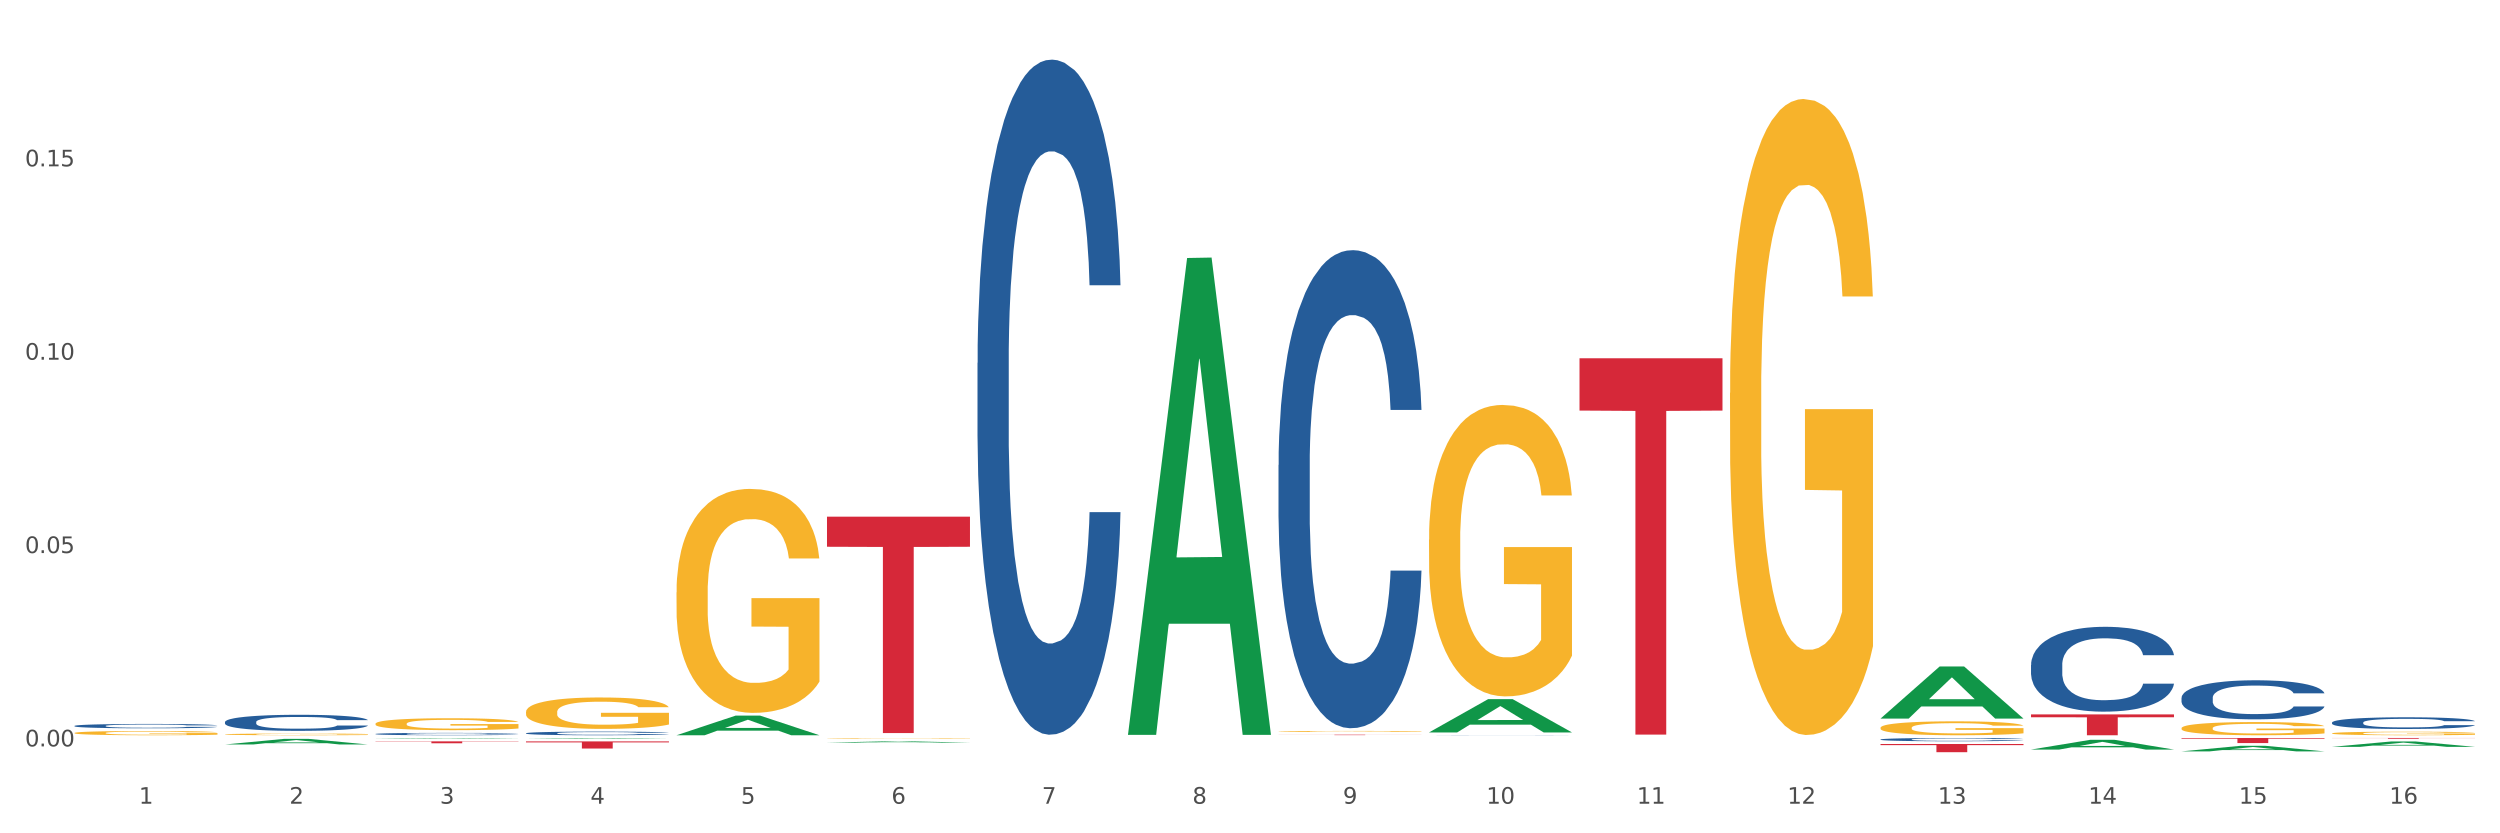 <?xml version="1.0" encoding="utf-8" standalone="no"?>
<!DOCTYPE svg PUBLIC "-//W3C//DTD SVG 1.1//EN"
  "http://www.w3.org/Graphics/SVG/1.1/DTD/svg11.dtd">
<svg xmlns:xlink="http://www.w3.org/1999/xlink" width="1080pt" height="360pt" viewBox="0 0 1080 360" xmlns="http://www.w3.org/2000/svg" version="1.1">
 <rect x="0" y="0" width="1080" height="360" fill="#333333" stroke="none"/>
 <defs>
  <style type="text/css">*{stroke-linejoin: round; stroke-linecap: butt}</style>
 </defs>
 <g id="figure_1">
  <g id="patch_1">
   <path d="M 0 360 
L 1080 360 
L 1080 0 
L 0 0 
z
" style="fill: #ffffff; stroke: #ffffff; stroke-linejoin: miter"/>
  </g>
  <g id="axes_1">
   <g id="matplotlib.axis_1">
    <g id="xtick_1">
     <g id="text_1">
      <!-- 1 -->
      <g style="fill: #4d4d4d" transform="translate(60.004 347.204) scale(0.096 -0.096)">
       <defs>
        <path id="DejaVuSans-31" d="M 794 531 
L 1825 531 
L 1825 4091 
L 703 3866 
L 703 4441 
L 1819 4666 
L 2450 4666 
L 2450 531 
L 3481 531 
L 3481 0 
L 794 0 
L 794 531 
z
" transform="scale(0.016)"/>
       </defs>
       <use xlink:href="#DejaVuSans-31"/>
      </g>
     </g>
    </g>
    <g id="xtick_2">
     <g id="text_2">
      <!-- 2 -->
      <g style="fill: #4d4d4d" transform="translate(125.021 347.204) scale(0.096 -0.096)">
       <defs>
        <path id="DejaVuSans-32" d="M 1228 531 
L 3431 531 
L 3431 0 
L 469 0 
L 469 531 
Q 828 903 1448 1529 
Q 2069 2156 2228 2338 
Q 2531 2678 2651 2914 
Q 2772 3150 2772 3378 
Q 2772 3750 2511 3984 
Q 2250 4219 1831 4219 
Q 1534 4219 1204 4116 
Q 875 4013 500 3803 
L 500 4441 
Q 881 4594 1212 4672 
Q 1544 4750 1819 4750 
Q 2544 4750 2975 4387 
Q 3406 4025 3406 3419 
Q 3406 3131 3298 2873 
Q 3191 2616 2906 2266 
Q 2828 2175 2409 1742 
Q 1991 1309 1228 531 
z
" transform="scale(0.016)"/>
       </defs>
       <use xlink:href="#DejaVuSans-32"/>
      </g>
     </g>
    </g>
    <g id="xtick_3">
     <g id="text_3">
      <!-- 3 -->
      <g style="fill: #4d4d4d" transform="translate(190.039 347.204) scale(0.096 -0.096)">
       <defs>
        <path id="DejaVuSans-33" d="M 2597 2516 
Q 3050 2419 3304 2112 
Q 3559 1806 3559 1356 
Q 3559 666 3084 287 
Q 2609 -91 1734 -91 
Q 1441 -91 1130 -33 
Q 819 25 488 141 
L 488 750 
Q 750 597 1062 519 
Q 1375 441 1716 441 
Q 2309 441 2620 675 
Q 2931 909 2931 1356 
Q 2931 1769 2642 2001 
Q 2353 2234 1838 2234 
L 1294 2234 
L 1294 2753 
L 1863 2753 
Q 2328 2753 2575 2939 
Q 2822 3125 2822 3475 
Q 2822 3834 2567 4026 
Q 2313 4219 1838 4219 
Q 1578 4219 1281 4162 
Q 984 4106 628 3988 
L 628 4550 
Q 988 4650 1302 4700 
Q 1616 4750 1894 4750 
Q 2613 4750 3031 4423 
Q 3450 4097 3450 3541 
Q 3450 3153 3228 2886 
Q 3006 2619 2597 2516 
z
" transform="scale(0.016)"/>
       </defs>
       <use xlink:href="#DejaVuSans-33"/>
      </g>
     </g>
    </g>
    <g id="xtick_4">
     <g id="text_4">
      <!-- 4 -->
      <g style="fill: #4d4d4d" transform="translate(255.056 347.204) scale(0.096 -0.096)">
       <defs>
        <path id="DejaVuSans-34" d="M 2419 4116 
L 825 1625 
L 2419 1625 
L 2419 4116 
z
M 2253 4666 
L 3047 4666 
L 3047 1625 
L 3713 1625 
L 3713 1100 
L 3047 1100 
L 3047 0 
L 2419 0 
L 2419 1100 
L 313 1100 
L 313 1709 
L 2253 4666 
z
" transform="scale(0.016)"/>
       </defs>
       <use xlink:href="#DejaVuSans-34"/>
      </g>
     </g>
    </g>
    <g id="xtick_5">
     <g id="text_5">
      <!-- 5 -->
      <g style="fill: #4d4d4d" transform="translate(320.073 347.204) scale(0.096 -0.096)">
       <defs>
        <path id="DejaVuSans-35" d="M 691 4666 
L 3169 4666 
L 3169 4134 
L 1269 4134 
L 1269 2991 
Q 1406 3038 1543 3061 
Q 1681 3084 1819 3084 
Q 2600 3084 3056 2656 
Q 3513 2228 3513 1497 
Q 3513 744 3044 326 
Q 2575 -91 1722 -91 
Q 1428 -91 1123 -41 
Q 819 9 494 109 
L 494 744 
Q 775 591 1075 516 
Q 1375 441 1709 441 
Q 2250 441 2565 725 
Q 2881 1009 2881 1497 
Q 2881 1984 2565 2268 
Q 2250 2553 1709 2553 
Q 1456 2553 1204 2497 
Q 953 2441 691 2322 
L 691 4666 
z
" transform="scale(0.016)"/>
       </defs>
       <use xlink:href="#DejaVuSans-35"/>
      </g>
     </g>
    </g>
    <g id="xtick_6">
     <g id="text_6">
      <!-- 6 -->
      <g style="fill: #4d4d4d" transform="translate(385.09 347.204) scale(0.096 -0.096)">
       <defs>
        <path id="DejaVuSans-36" d="M 2113 2584 
Q 1688 2584 1439 2293 
Q 1191 2003 1191 1497 
Q 1191 994 1439 701 
Q 1688 409 2113 409 
Q 2538 409 2786 701 
Q 3034 994 3034 1497 
Q 3034 2003 2786 2293 
Q 2538 2584 2113 2584 
z
M 3366 4563 
L 3366 3988 
Q 3128 4100 2886 4159 
Q 2644 4219 2406 4219 
Q 1781 4219 1451 3797 
Q 1122 3375 1075 2522 
Q 1259 2794 1537 2939 
Q 1816 3084 2150 3084 
Q 2853 3084 3261 2657 
Q 3669 2231 3669 1497 
Q 3669 778 3244 343 
Q 2819 -91 2113 -91 
Q 1303 -91 875 529 
Q 447 1150 447 2328 
Q 447 3434 972 4092 
Q 1497 4750 2381 4750 
Q 2619 4750 2861 4703 
Q 3103 4656 3366 4563 
z
" transform="scale(0.016)"/>
       </defs>
       <use xlink:href="#DejaVuSans-36"/>
      </g>
     </g>
    </g>
    <g id="xtick_7">
     <g id="text_7">
      <!-- 7 -->
      <g style="fill: #4d4d4d" transform="translate(450.108 347.204) scale(0.096 -0.096)">
       <defs>
        <path id="DejaVuSans-37" d="M 525 4666 
L 3525 4666 
L 3525 4397 
L 1831 0 
L 1172 0 
L 2766 4134 
L 525 4134 
L 525 4666 
z
" transform="scale(0.016)"/>
       </defs>
       <use xlink:href="#DejaVuSans-37"/>
      </g>
     </g>
    </g>
    <g id="xtick_8">
     <g id="text_8">
      <!-- 8 -->
      <g style="fill: #4d4d4d" transform="translate(515.125 347.204) scale(0.096 -0.096)">
       <defs>
        <path id="DejaVuSans-38" d="M 2034 2216 
Q 1584 2216 1326 1975 
Q 1069 1734 1069 1313 
Q 1069 891 1326 650 
Q 1584 409 2034 409 
Q 2484 409 2743 651 
Q 3003 894 3003 1313 
Q 3003 1734 2745 1975 
Q 2488 2216 2034 2216 
z
M 1403 2484 
Q 997 2584 770 2862 
Q 544 3141 544 3541 
Q 544 4100 942 4425 
Q 1341 4750 2034 4750 
Q 2731 4750 3128 4425 
Q 3525 4100 3525 3541 
Q 3525 3141 3298 2862 
Q 3072 2584 2669 2484 
Q 3125 2378 3379 2068 
Q 3634 1759 3634 1313 
Q 3634 634 3220 271 
Q 2806 -91 2034 -91 
Q 1263 -91 848 271 
Q 434 634 434 1313 
Q 434 1759 690 2068 
Q 947 2378 1403 2484 
z
M 1172 3481 
Q 1172 3119 1398 2916 
Q 1625 2713 2034 2713 
Q 2441 2713 2670 2916 
Q 2900 3119 2900 3481 
Q 2900 3844 2670 4047 
Q 2441 4250 2034 4250 
Q 1625 4250 1398 4047 
Q 1172 3844 1172 3481 
z
" transform="scale(0.016)"/>
       </defs>
       <use xlink:href="#DejaVuSans-38"/>
      </g>
     </g>
    </g>
    <g id="xtick_9">
     <g id="text_9">
      <!-- 9 -->
      <g style="fill: #4d4d4d" transform="translate(580.142 347.204) scale(0.096 -0.096)">
       <defs>
        <path id="DejaVuSans-39" d="M 703 97 
L 703 672 
Q 941 559 1184 500 
Q 1428 441 1663 441 
Q 2288 441 2617 861 
Q 2947 1281 2994 2138 
Q 2813 1869 2534 1725 
Q 2256 1581 1919 1581 
Q 1219 1581 811 2004 
Q 403 2428 403 3163 
Q 403 3881 828 4315 
Q 1253 4750 1959 4750 
Q 2769 4750 3195 4129 
Q 3622 3509 3622 2328 
Q 3622 1225 3098 567 
Q 2575 -91 1691 -91 
Q 1453 -91 1209 -44 
Q 966 3 703 97 
z
M 1959 2075 
Q 2384 2075 2632 2365 
Q 2881 2656 2881 3163 
Q 2881 3666 2632 3958 
Q 2384 4250 1959 4250 
Q 1534 4250 1286 3958 
Q 1038 3666 1038 3163 
Q 1038 2656 1286 2365 
Q 1534 2075 1959 2075 
z
" transform="scale(0.016)"/>
       </defs>
       <use xlink:href="#DejaVuSans-39"/>
      </g>
     </g>
    </g>
    <g id="xtick_10">
     <g id="text_10">
      <!-- 10 -->
      <g style="fill: #4d4d4d" transform="translate(642.105 347.204) scale(0.096 -0.096)">
       <defs>
        <path id="DejaVuSans-30" d="M 2034 4250 
Q 1547 4250 1301 3770 
Q 1056 3291 1056 2328 
Q 1056 1369 1301 889 
Q 1547 409 2034 409 
Q 2525 409 2770 889 
Q 3016 1369 3016 2328 
Q 3016 3291 2770 3770 
Q 2525 4250 2034 4250 
z
M 2034 4750 
Q 2819 4750 3233 4129 
Q 3647 3509 3647 2328 
Q 3647 1150 3233 529 
Q 2819 -91 2034 -91 
Q 1250 -91 836 529 
Q 422 1150 422 2328 
Q 422 3509 836 4129 
Q 1250 4750 2034 4750 
z
" transform="scale(0.016)"/>
       </defs>
       <use xlink:href="#DejaVuSans-31"/>
       <use xlink:href="#DejaVuSans-30" transform="translate(63.623 0)"/>
      </g>
     </g>
    </g>
    <g id="xtick_11">
     <g id="text_11">
      <!-- 11 -->
      <g style="fill: #4d4d4d" transform="translate(707.123 347.204) scale(0.096 -0.096)">
       <use xlink:href="#DejaVuSans-31"/>
       <use xlink:href="#DejaVuSans-31" transform="translate(63.623 0)"/>
      </g>
     </g>
    </g>
    <g id="xtick_12">
     <g id="text_12">
      <!-- 12 -->
      <g style="fill: #4d4d4d" transform="translate(772.14 347.204) scale(0.096 -0.096)">
       <use xlink:href="#DejaVuSans-31"/>
       <use xlink:href="#DejaVuSans-32" transform="translate(63.623 0)"/>
      </g>
     </g>
    </g>
    <g id="xtick_13">
     <g id="text_13">
      <!-- 13 -->
      <g style="fill: #4d4d4d" transform="translate(837.157 347.204) scale(0.096 -0.096)">
       <use xlink:href="#DejaVuSans-31"/>
       <use xlink:href="#DejaVuSans-33" transform="translate(63.623 0)"/>
      </g>
     </g>
    </g>
    <g id="xtick_14">
     <g id="text_14">
      <!-- 14 -->
      <g style="fill: #4d4d4d" transform="translate(902.174 347.204) scale(0.096 -0.096)">
       <use xlink:href="#DejaVuSans-31"/>
       <use xlink:href="#DejaVuSans-34" transform="translate(63.623 0)"/>
      </g>
     </g>
    </g>
    <g id="xtick_15">
     <g id="text_15">
      <!-- 15 -->
      <g style="fill: #4d4d4d" transform="translate(967.192 347.204) scale(0.096 -0.096)">
       <use xlink:href="#DejaVuSans-31"/>
       <use xlink:href="#DejaVuSans-35" transform="translate(63.623 0)"/>
      </g>
     </g>
    </g>
    <g id="xtick_16">
     <g id="text_16">
      <!-- 16 -->
      <g style="fill: #4d4d4d" transform="translate(1032.209 347.204) scale(0.096 -0.096)">
       <use xlink:href="#DejaVuSans-31"/>
       <use xlink:href="#DejaVuSans-36" transform="translate(63.623 0)"/>
      </g>
     </g>
    </g>
    <g id="xtick_17"/>
    <g id="xtick_18"/>
    <g id="xtick_19"/>
    <g id="xtick_20"/>
    <g id="xtick_21"/>
    <g id="xtick_22"/>
    <g id="xtick_23"/>
    <g id="xtick_24"/>
    <g id="xtick_25"/>
    <g id="xtick_26"/>
    <g id="xtick_27"/>
    <g id="xtick_28"/>
    <g id="xtick_29"/>
    <g id="xtick_30"/>
    <g id="xtick_31"/>
   </g>
   <g id="matplotlib.axis_2">
    <g id="ytick_1">
     <g id="text_17">
      <!-- 0.00 -->
      <g style="fill: #4d4d4d" transform="translate(10.8 322.45) scale(0.096 -0.096)">
       <defs>
        <path id="DejaVuSans-2e" d="M 684 794 
L 1344 794 
L 1344 0 
L 684 0 
L 684 794 
z
" transform="scale(0.016)"/>
       </defs>
       <use xlink:href="#DejaVuSans-30"/>
       <use xlink:href="#DejaVuSans-2e" transform="translate(63.623 0)"/>
       <use xlink:href="#DejaVuSans-30" transform="translate(95.41 0)"/>
       <use xlink:href="#DejaVuSans-30" transform="translate(159.033 0)"/>
      </g>
     </g>
    </g>
    <g id="ytick_2">
     <g id="text_18">
      <!-- 0.05 -->
      <g style="fill: #4d4d4d" transform="translate(10.8 238.923) scale(0.096 -0.096)">
       <use xlink:href="#DejaVuSans-30"/>
       <use xlink:href="#DejaVuSans-2e" transform="translate(63.623 0)"/>
       <use xlink:href="#DejaVuSans-30" transform="translate(95.41 0)"/>
       <use xlink:href="#DejaVuSans-35" transform="translate(159.033 0)"/>
      </g>
     </g>
    </g>
    <g id="ytick_3">
     <g id="text_19">
      <!-- 0.10 -->
      <g style="fill: #4d4d4d" transform="translate(10.8 155.396) scale(0.096 -0.096)">
       <use xlink:href="#DejaVuSans-30"/>
       <use xlink:href="#DejaVuSans-2e" transform="translate(63.623 0)"/>
       <use xlink:href="#DejaVuSans-31" transform="translate(95.41 0)"/>
       <use xlink:href="#DejaVuSans-30" transform="translate(159.033 0)"/>
      </g>
     </g>
    </g>
    <g id="ytick_4">
     <g id="text_20">
      <!-- 0.15 -->
      <g style="fill: #4d4d4d" transform="translate(10.8 71.869) scale(0.096 -0.096)">
       <use xlink:href="#DejaVuSans-30"/>
       <use xlink:href="#DejaVuSans-2e" transform="translate(63.623 0)"/>
       <use xlink:href="#DejaVuSans-31" transform="translate(95.41 0)"/>
       <use xlink:href="#DejaVuSans-35" transform="translate(159.033 0)"/>
      </g>
     </g>
    </g>
    <g id="ytick_5"/>
    <g id="ytick_6"/>
    <g id="ytick_7"/>
    <g id="ytick_8"/>
   </g>
   <g id="PolyCollection_1">
    <path d="M 97.192 321.615 
L 97.256 321.613 
L 122.727 319.192 
L 133.297 319.19 
L 158.959 321.62 
L 146.733 321.62 
L 141.193 321.054 
L 114.894 321.054 
L 114.703 321.063 
L 109.354 321.62 
L 97.192 321.62 
L 97.192 321.615 
L 118.206 320.716 
L 137.882 320.714 
L 128.139 319.708 
L 128.012 319.703 
L 127.884 319.71 
L 118.142 320.714 
L 118.206 320.716 
L 97.192 321.615 
z
" clip-path="url(#p0919cf3516)" style="fill: #109648"/>
    <path d="M 227.227 316.763 
L 227.3 316.761 
L 227.3 316.721 
L 227.519 316.666 
L 228.322 316.566 
L 229.344 316.489 
L 231.096 316.4 
L 232.045 316.363 
L 233.287 316.321 
L 235.842 316.253 
L 238.762 316.196 
L 240.807 316.164 
L 242.34 316.144 
L 245.771 316.108 
L 247.743 316.092 
L 249.787 316.079 
L 251.539 316.071 
L 254.459 316.061 
L 256.796 316.056 
L 259.497 316.055 
L 261.76 316.056 
L 264.754 316.062 
L 269.134 316.079 
L 270.814 316.089 
L 273.077 316.107 
L 275.413 316.13 
L 277.312 316.153 
L 279.502 316.186 
L 281.765 316.229 
L 283.955 316.284 
L 285.489 316.334 
L 286.73 316.387 
L 287.825 316.452 
L 288.628 316.522 
L 288.993 316.581 
L 275.632 316.581 
L 275.267 316.528 
L 274.537 316.471 
L 273.807 316.432 
L 273.004 316.4 
L 271.763 316.364 
L 270.668 316.341 
L 268.842 316.314 
L 267.163 316.297 
L 265.776 316.286 
L 264.097 316.278 
L 260.519 316.269 
L 257.964 316.269 
L 256.358 316.272 
L 254.386 316.279 
L 252.707 316.289 
L 250.736 316.307 
L 249.203 316.325 
L 247.669 316.35 
L 246.793 316.367 
L 245.479 316.399 
L 244.603 316.425 
L 243.435 316.469 
L 242.778 316.501 
L 241.61 316.583 
L 241.099 316.643 
L 240.88 316.685 
L 240.734 316.731 
L 240.734 316.956 
L 241.172 317.056 
L 241.537 317.099 
L 242.121 317.148 
L 243.216 317.212 
L 244.822 317.274 
L 246.501 317.318 
L 247.889 317.346 
L 249.203 317.366 
L 250.517 317.382 
L 252.123 317.396 
L 253.437 317.405 
L 255.409 317.413 
L 257.745 317.417 
L 259.57 317.417 
L 263.294 317.41 
L 264.973 317.403 
L 266.579 317.393 
L 268.331 317.377 
L 269.718 317.36 
L 270.522 317.347 
L 271.836 317.32 
L 272.858 317.291 
L 273.734 317.258 
L 274.318 317.229 
L 274.975 317.186 
L 275.486 317.137 
L 275.632 317.111 
L 288.993 317.111 
L 288.701 317.163 
L 288.19 317.213 
L 287.168 317.281 
L 286.365 317.32 
L 285.124 317.367 
L 283.809 317.407 
L 281.984 317.452 
L 280.305 317.485 
L 278.553 317.514 
L 276.654 317.54 
L 273.223 317.576 
L 271.982 317.586 
L 269.353 317.603 
L 267.309 317.613 
L 264.316 317.623 
L 261.249 317.629 
L 258.037 317.63 
L 255.19 317.628 
L 252.05 317.619 
L 250.079 317.61 
L 247.889 317.597 
L 245.333 317.577 
L 242.924 317.553 
L 240.661 317.524 
L 238.543 317.491 
L 236.572 317.453 
L 234.017 317.392 
L 232.118 317.331 
L 230.731 317.275 
L 229.782 317.228 
L 228.833 317.167 
L 228.322 317.125 
L 227.519 317.025 
L 227.227 316.931 
L 227.227 316.763 
z
" clip-path="url(#p0919cf3516)" style="fill: #255c99"/>
    <path d="M 162.209 317.067 
L 162.282 317.066 
L 162.282 317.04 
L 162.502 317.005 
L 163.305 316.939 
L 164.327 316.89 
L 166.079 316.832 
L 167.028 316.807 
L 168.269 316.78 
L 170.825 316.736 
L 173.745 316.699 
L 175.789 316.678 
L 177.323 316.665 
L 180.754 316.642 
L 182.725 316.632 
L 184.77 316.623 
L 186.522 316.618 
L 189.442 316.611 
L 191.778 316.608 
L 194.48 316.607 
L 196.743 316.608 
L 199.737 316.612 
L 204.117 316.623 
L 205.796 316.63 
L 208.06 316.641 
L 210.396 316.656 
L 212.294 316.671 
L 214.485 316.692 
L 216.748 316.72 
L 218.938 316.756 
L 220.471 316.789 
L 221.713 316.823 
L 222.808 316.865 
L 223.611 316.911 
L 223.976 316.949 
L 210.615 316.949 
L 210.25 316.915 
L 209.52 316.877 
L 208.79 316.852 
L 207.987 316.832 
L 206.746 316.808 
L 205.65 316.793 
L 203.825 316.776 
L 202.146 316.764 
L 200.759 316.758 
L 199.079 316.752 
L 195.502 316.747 
L 192.947 316.747 
L 191.34 316.749 
L 189.369 316.753 
L 187.69 316.76 
L 185.719 316.771 
L 184.185 316.783 
L 182.652 316.799 
L 181.776 316.81 
L 180.462 316.831 
L 179.586 316.848 
L 178.418 316.877 
L 177.761 316.897 
L 176.592 316.95 
L 176.081 316.99 
L 175.862 317.017 
L 175.716 317.047 
L 175.716 317.192 
L 176.154 317.258 
L 176.519 317.286 
L 177.104 317.317 
L 178.199 317.359 
L 179.805 317.399 
L 181.484 317.428 
L 182.871 317.445 
L 184.185 317.459 
L 185.5 317.469 
L 187.106 317.478 
L 188.42 317.484 
L 190.391 317.489 
L 192.728 317.492 
L 194.553 317.492 
L 198.276 317.488 
L 199.956 317.483 
L 201.562 317.476 
L 203.314 317.466 
L 204.701 317.455 
L 205.504 317.446 
L 206.819 317.429 
L 207.841 317.41 
L 208.717 317.388 
L 209.301 317.37 
L 209.958 317.342 
L 210.469 317.31 
L 210.615 317.293 
L 223.976 317.293 
L 223.684 317.327 
L 223.173 317.36 
L 222.151 317.403 
L 221.348 317.429 
L 220.106 317.459 
L 218.792 317.486 
L 216.967 317.515 
L 215.288 317.536 
L 213.535 317.555 
L 211.637 317.572 
L 208.206 317.595 
L 206.965 317.602 
L 204.336 317.613 
L 202.292 317.619 
L 199.299 317.626 
L 196.232 317.63 
L 193.02 317.63 
L 190.172 317.629 
L 187.033 317.623 
L 185.062 317.617 
L 182.871 317.609 
L 180.316 317.596 
L 177.907 317.58 
L 175.643 317.561 
L 173.526 317.54 
L 171.555 317.516 
L 168.999 317.475 
L 167.101 317.436 
L 165.714 317.4 
L 164.765 317.369 
L 163.816 317.33 
L 163.305 317.303 
L 162.502 317.237 
L 162.209 317.176 
L 162.209 317.067 
z
" clip-path="url(#p0919cf3516)" style="fill: #255c99"/>
    <path d="M 97.192 311.906 
L 97.265 311.899 
L 97.265 311.722 
L 97.484 311.481 
L 98.287 311.037 
L 99.31 310.7 
L 101.062 310.307 
L 102.011 310.142 
L 103.252 309.958 
L 105.807 309.66 
L 108.728 309.406 
L 110.772 309.267 
L 112.305 309.178 
L 115.737 309.019 
L 117.708 308.95 
L 119.752 308.893 
L 121.505 308.855 
L 124.425 308.81 
L 126.761 308.791 
L 129.463 308.785 
L 131.726 308.791 
L 134.719 308.817 
L 139.1 308.893 
L 140.779 308.937 
L 143.042 309.013 
L 145.379 309.115 
L 147.277 309.216 
L 149.467 309.362 
L 151.731 309.552 
L 153.921 309.793 
L 155.454 310.015 
L 156.695 310.25 
L 157.79 310.535 
L 158.594 310.846 
L 158.959 311.106 
L 145.598 311.106 
L 145.233 310.872 
L 144.503 310.618 
L 143.773 310.447 
L 142.969 310.307 
L 141.728 310.149 
L 140.633 310.047 
L 138.808 309.927 
L 137.129 309.85 
L 135.741 309.806 
L 134.062 309.768 
L 130.485 309.73 
L 127.929 309.73 
L 126.323 309.743 
L 124.352 309.774 
L 122.673 309.819 
L 120.701 309.895 
L 119.168 309.977 
L 117.635 310.085 
L 116.759 310.161 
L 115.445 310.301 
L 114.569 310.415 
L 113.4 310.612 
L 112.743 310.751 
L 111.575 311.113 
L 111.064 311.379 
L 110.845 311.563 
L 110.699 311.766 
L 110.699 312.755 
L 111.137 313.2 
L 111.502 313.39 
L 112.086 313.605 
L 113.181 313.885 
L 114.788 314.157 
L 116.467 314.354 
L 117.854 314.474 
L 119.168 314.563 
L 120.482 314.633 
L 122.089 314.696 
L 123.403 314.734 
L 125.374 314.773 
L 127.71 314.792 
L 129.536 314.792 
L 133.259 314.76 
L 134.938 314.728 
L 136.545 314.684 
L 138.297 314.614 
L 139.684 314.538 
L 140.487 314.481 
L 141.801 314.36 
L 142.823 314.233 
L 143.7 314.088 
L 144.284 313.961 
L 144.941 313.77 
L 145.452 313.555 
L 145.598 313.441 
L 158.959 313.441 
L 158.667 313.669 
L 158.156 313.891 
L 157.133 314.189 
L 156.33 314.36 
L 155.089 314.57 
L 153.775 314.747 
L 151.95 314.944 
L 150.27 315.09 
L 148.518 315.217 
L 146.62 315.331 
L 143.188 315.489 
L 141.947 315.534 
L 139.319 315.61 
L 137.275 315.654 
L 134.281 315.699 
L 131.215 315.724 
L 128.002 315.73 
L 125.155 315.718 
L 122.016 315.68 
L 120.044 315.642 
L 117.854 315.584 
L 115.299 315.496 
L 112.889 315.388 
L 110.626 315.261 
L 108.509 315.115 
L 106.538 314.95 
L 103.982 314.677 
L 102.084 314.411 
L 100.697 314.164 
L 99.748 313.954 
L 98.798 313.688 
L 98.287 313.504 
L 97.484 313.06 
L 97.192 312.648 
L 97.192 311.906 
z
" clip-path="url(#p0919cf3516)" style="fill: #255c99"/>
    <path d="M 32.175 313.588 
L 32.248 313.586 
L 32.248 313.538 
L 32.467 313.473 
L 33.27 313.352 
L 34.292 313.261 
L 36.045 313.155 
L 36.994 313.11 
L 38.235 313.06 
L 40.79 312.979 
L 43.711 312.911 
L 45.755 312.873 
L 47.288 312.849 
L 50.72 312.806 
L 52.691 312.787 
L 54.735 312.771 
L 56.487 312.761 
L 59.408 312.749 
L 61.744 312.744 
L 64.445 312.742 
L 66.709 312.744 
L 69.702 312.751 
L 74.083 312.771 
L 75.762 312.783 
L 78.025 312.804 
L 80.362 312.831 
L 82.26 312.859 
L 84.45 312.899 
L 86.713 312.95 
L 88.904 313.015 
L 90.437 313.076 
L 91.678 313.139 
L 92.773 313.217 
L 93.576 313.301 
L 93.941 313.371 
L 80.581 313.371 
L 80.216 313.308 
L 79.485 313.239 
L 78.755 313.192 
L 77.952 313.155 
L 76.711 313.112 
L 75.616 313.084 
L 73.791 313.052 
L 72.111 313.031 
L 70.724 313.019 
L 69.045 313.009 
L 65.468 312.998 
L 62.912 312.998 
L 61.306 313.002 
L 59.335 313.01 
L 57.655 313.022 
L 55.684 313.043 
L 54.151 313.065 
L 52.618 313.094 
L 51.742 313.115 
L 50.427 313.153 
L 49.551 313.184 
L 48.383 313.237 
L 47.726 313.275 
L 46.558 313.373 
L 46.047 313.445 
L 45.828 313.495 
L 45.682 313.55 
L 45.682 313.818 
L 46.12 313.939 
L 46.485 313.99 
L 47.069 314.049 
L 48.164 314.124 
L 49.77 314.198 
L 51.45 314.251 
L 52.837 314.284 
L 54.151 314.308 
L 55.465 314.327 
L 57.071 314.344 
L 58.386 314.355 
L 60.357 314.365 
L 62.693 314.37 
L 64.518 314.37 
L 68.242 314.361 
L 69.921 314.353 
L 71.527 314.341 
L 73.28 314.322 
L 74.667 314.301 
L 75.47 314.286 
L 76.784 314.253 
L 77.806 314.219 
L 78.682 314.179 
L 79.266 314.145 
L 79.923 314.093 
L 80.435 314.035 
L 80.581 314.004 
L 93.941 314.004 
L 93.649 314.066 
L 93.138 314.126 
L 92.116 314.207 
L 91.313 314.253 
L 90.072 314.31 
L 88.758 314.358 
L 86.932 314.411 
L 85.253 314.451 
L 83.501 314.485 
L 81.603 314.516 
L 78.171 314.559 
L 76.93 314.571 
L 74.302 314.592 
L 72.257 314.604 
L 69.264 314.616 
L 66.198 314.623 
L 62.985 314.624 
L 60.138 314.621 
L 56.998 314.611 
L 55.027 314.6 
L 52.837 314.585 
L 50.281 314.561 
L 47.872 314.532 
L 45.609 314.497 
L 43.492 314.458 
L 41.52 314.413 
L 38.965 314.339 
L 37.067 314.267 
L 35.679 314.2 
L 34.73 314.143 
L 33.781 314.071 
L 33.27 314.021 
L 32.467 313.901 
L 32.175 313.789 
L 32.175 313.588 
z
" clip-path="url(#p0919cf3516)" style="fill: #255c99"/>
    <path d="M 32.175 316.644 
L 32.248 316.642 
L 32.248 316.582 
L 32.394 316.53 
L 33.123 316.405 
L 34.217 316.301 
L 35.019 316.245 
L 35.821 316.2 
L 36.769 316.155 
L 37.936 316.108 
L 40.051 316.039 
L 41.363 316.004 
L 42.968 315.967 
L 45.885 315.914 
L 47.999 315.884 
L 50.187 315.859 
L 53.76 315.828 
L 56.094 315.815 
L 58.573 315.805 
L 61.563 315.798 
L 63.824 315.797 
L 68.783 315.802 
L 73.012 315.817 
L 75.054 315.828 
L 77.679 315.848 
L 79.065 315.862 
L 81.326 315.889 
L 83.659 315.924 
L 85.263 315.954 
L 87.67 316.011 
L 89.493 316.068 
L 91.17 316.138 
L 92.045 316.187 
L 92.702 316.232 
L 93.285 316.284 
L 93.868 316.366 
L 80.742 316.366 
L 80.232 316.307 
L 79.43 316.252 
L 78.263 316.199 
L 77.242 316.165 
L 75.492 316.123 
L 73.887 316.096 
L 72.21 316.076 
L 70.168 316.06 
L 68.564 316.051 
L 66.303 316.044 
L 61.855 316.046 
L 58.865 316.06 
L 56.823 316.076 
L 55.511 316.091 
L 54.344 316.108 
L 53.031 316.132 
L 51.5 316.167 
L 50.406 316.199 
L 49.312 316.239 
L 48.437 316.279 
L 47.635 316.326 
L 46.979 316.376 
L 46.468 316.428 
L 46.031 316.492 
L 45.666 316.597 
L 45.666 316.827 
L 45.812 316.878 
L 46.176 316.947 
L 46.614 316.999 
L 47.343 317.061 
L 47.999 317.103 
L 49.239 317.163 
L 50.625 317.213 
L 51.719 317.245 
L 52.812 317.272 
L 54.708 317.309 
L 56.823 317.339 
L 58.646 317.357 
L 61.126 317.374 
L 62.803 317.381 
L 64.261 317.384 
L 67.835 317.384 
L 70.387 317.379 
L 73.231 317.368 
L 75.419 317.352 
L 77.242 317.334 
L 79.284 317.304 
L 80.596 317.275 
L 80.596 316.925 
L 64.553 316.924 
L 64.553 316.691 
L 93.941 316.691 
L 93.941 317.374 
L 92.702 317.409 
L 91.316 317.441 
L 89.858 317.47 
L 87.67 317.505 
L 85.045 317.538 
L 82.711 317.562 
L 80.232 317.582 
L 77.315 317.6 
L 73.523 317.617 
L 71.189 317.624 
L 68.272 317.629 
L 64.845 317.63 
L 61.855 317.627 
L 58.938 317.619 
L 55.875 317.604 
L 52.885 317.582 
L 50.625 317.56 
L 48.364 317.533 
L 45.958 317.498 
L 44.062 317.465 
L 42.603 317.435 
L 40.999 317.396 
L 39.249 317.346 
L 37.936 317.301 
L 36.769 317.254 
L 35.529 317.193 
L 34.654 317.141 
L 33.779 317.076 
L 33.269 317.028 
L 32.685 316.952 
L 32.248 316.847 
L 32.175 316.644 
z
" clip-path="url(#p0919cf3516)" style="fill: #f7b32b"/>
    <path d="M 162.209 320.264 
L 223.976 320.264 
L 223.976 320.38 
L 199.679 320.381 
L 199.679 321.096 
L 186.36 321.096 
L 186.36 320.381 
L 162.209 320.38 
L 162.209 320.265 
L 162.209 320.264 
z
" clip-path="url(#p0919cf3516)" style="fill: #d62839"/>
    <path d="M 227.227 320.278 
L 288.993 320.278 
L 288.993 320.706 
L 264.696 320.708 
L 264.696 323.354 
L 251.377 323.354 
L 251.377 320.708 
L 227.227 320.706 
L 227.227 320.281 
L 227.227 320.278 
z
" clip-path="url(#p0919cf3516)" style="fill: #d62839"/>
    <path d="M 162.209 312.663 
L 162.282 312.658 
L 162.282 312.488 
L 162.428 312.342 
L 163.157 311.989 
L 164.251 311.698 
L 165.054 311.542 
L 165.856 311.415 
L 166.804 311.288 
L 167.97 311.156 
L 170.085 310.963 
L 171.398 310.864 
L 173.002 310.761 
L 175.919 310.61 
L 178.034 310.525 
L 180.222 310.455 
L 183.795 310.37 
L 186.128 310.332 
L 188.608 310.304 
L 191.598 310.285 
L 193.858 310.281 
L 198.817 310.295 
L 203.047 310.337 
L 205.089 310.37 
L 207.714 310.427 
L 209.099 310.464 
L 211.36 310.539 
L 213.694 310.638 
L 215.298 310.723 
L 217.704 310.883 
L 219.528 311.043 
L 221.205 311.241 
L 222.08 311.377 
L 222.736 311.505 
L 223.32 311.65 
L 223.903 311.881 
L 210.777 311.881 
L 210.266 311.716 
L 209.464 311.561 
L 208.297 311.41 
L 207.276 311.316 
L 205.526 311.199 
L 203.922 311.123 
L 202.245 311.067 
L 200.203 311.02 
L 198.598 310.996 
L 196.338 310.977 
L 191.889 310.982 
L 188.9 311.02 
L 186.858 311.067 
L 185.545 311.109 
L 184.378 311.156 
L 183.066 311.222 
L 181.534 311.321 
L 180.44 311.41 
L 179.347 311.523 
L 178.471 311.636 
L 177.669 311.768 
L 177.013 311.909 
L 176.503 312.055 
L 176.065 312.234 
L 175.7 312.531 
L 175.7 313.176 
L 175.846 313.322 
L 176.211 313.515 
L 176.648 313.661 
L 177.378 313.835 
L 178.034 313.952 
L 179.274 314.122 
L 180.659 314.263 
L 181.753 314.353 
L 182.847 314.428 
L 184.743 314.531 
L 186.858 314.616 
L 188.681 314.668 
L 191.16 314.715 
L 192.837 314.734 
L 194.296 314.743 
L 197.869 314.743 
L 200.422 314.729 
L 203.266 314.696 
L 205.453 314.654 
L 207.276 314.602 
L 209.318 314.517 
L 210.631 314.437 
L 210.631 313.453 
L 194.588 313.449 
L 194.588 312.794 
L 223.976 312.794 
L 223.976 314.715 
L 222.736 314.814 
L 221.351 314.903 
L 219.892 314.983 
L 217.704 315.082 
L 215.079 315.176 
L 212.746 315.242 
L 210.266 315.299 
L 207.349 315.351 
L 203.557 315.398 
L 201.224 315.416 
L 198.307 315.431 
L 194.879 315.435 
L 191.889 315.426 
L 188.972 315.402 
L 185.91 315.36 
L 182.92 315.299 
L 180.659 315.238 
L 178.399 315.162 
L 175.992 315.063 
L 174.096 314.969 
L 172.638 314.884 
L 171.033 314.776 
L 169.283 314.635 
L 167.97 314.508 
L 166.804 314.376 
L 165.564 314.207 
L 164.689 314.061 
L 163.814 313.877 
L 163.303 313.741 
L 162.72 313.529 
L 162.282 313.232 
L 162.209 312.663 
z
" clip-path="url(#p0919cf3516)" style="fill: #f7b32b"/>
    <path d="M 552.313 317.384 
L 614.079 317.384 
L 614.079 317.411 
L 589.783 317.411 
L 589.783 317.578 
L 576.463 317.578 
L 576.463 317.411 
L 552.313 317.411 
L 552.313 317.384 
L 552.313 317.384 
z
" clip-path="url(#p0919cf3516)" style="fill: #d62839"/>
    <path d="M 682.347 154.771 
L 744.114 154.771 
L 744.114 177.364 
L 719.817 177.516 
L 719.817 317.348 
L 706.498 317.348 
L 706.498 177.516 
L 682.347 177.364 
L 682.347 154.924 
L 682.347 154.771 
z
" clip-path="url(#p0919cf3516)" style="fill: #d62839"/>
    <path d="M 812.382 321.4 
L 874.148 321.4 
L 874.148 321.893 
L 849.852 321.897 
L 849.852 324.95 
L 836.532 324.95 
L 836.532 321.897 
L 812.382 321.893 
L 812.382 321.403 
L 812.382 321.4 
z
" clip-path="url(#p0919cf3516)" style="fill: #d62839"/>
    <path d="M 877.399 308.613 
L 939.166 308.613 
L 939.166 309.866 
L 914.869 309.875 
L 914.869 317.63 
L 901.549 317.63 
L 901.549 309.875 
L 877.399 309.866 
L 877.399 308.622 
L 877.399 308.613 
z
" clip-path="url(#p0919cf3516)" style="fill: #d62839"/>
    <path d="M 942.416 318.803 
L 1004.183 318.803 
L 1004.183 319.109 
L 979.886 319.111 
L 979.886 321.007 
L 966.567 321.007 
L 966.567 319.111 
L 942.416 319.109 
L 942.416 318.805 
L 942.416 318.803 
z
" clip-path="url(#p0919cf3516)" style="fill: #d62839"/>
    <path d="M 1007.434 318.803 
L 1069.2 318.803 
L 1069.2 318.85 
L 1044.903 318.85 
L 1044.903 319.142 
L 1031.584 319.142 
L 1031.584 318.85 
L 1007.434 318.85 
L 1007.434 318.803 
L 1007.434 318.803 
z
" clip-path="url(#p0919cf3516)" style="fill: #d62839"/>
    <path d="M 1007.434 316.804 
L 1007.507 316.803 
L 1007.507 316.753 
L 1007.652 316.709 
L 1008.382 316.604 
L 1009.475 316.517 
L 1010.278 316.471 
L 1011.08 316.433 
L 1012.028 316.395 
L 1013.195 316.356 
L 1015.309 316.298 
L 1016.622 316.269 
L 1018.226 316.238 
L 1021.143 316.193 
L 1023.258 316.168 
L 1025.446 316.147 
L 1029.019 316.121 
L 1031.353 316.11 
L 1033.832 316.102 
L 1036.822 316.096 
L 1039.083 316.095 
L 1044.041 316.099 
L 1048.271 316.112 
L 1050.313 316.121 
L 1052.938 316.138 
L 1054.324 316.149 
L 1056.584 316.172 
L 1058.918 316.201 
L 1060.522 316.227 
L 1062.929 316.274 
L 1064.752 316.322 
L 1066.429 316.381 
L 1067.304 316.422 
L 1067.96 316.459 
L 1068.544 316.503 
L 1069.127 316.572 
L 1056.001 316.572 
L 1055.49 316.523 
L 1054.688 316.476 
L 1053.521 316.431 
L 1052.5 316.403 
L 1050.75 316.368 
L 1049.146 316.346 
L 1047.469 316.329 
L 1045.427 316.315 
L 1043.823 316.308 
L 1041.562 316.302 
L 1037.114 316.304 
L 1034.124 316.315 
L 1032.082 316.329 
L 1030.769 316.342 
L 1029.602 316.356 
L 1028.29 316.375 
L 1026.758 316.405 
L 1025.665 316.431 
L 1024.571 316.465 
L 1023.696 316.499 
L 1022.893 316.538 
L 1022.237 316.58 
L 1021.727 316.623 
L 1021.289 316.677 
L 1020.925 316.765 
L 1020.925 316.957 
L 1021.07 317.001 
L 1021.435 317.058 
L 1021.873 317.102 
L 1022.602 317.154 
L 1023.258 317.189 
L 1024.498 317.239 
L 1025.883 317.281 
L 1026.977 317.308 
L 1028.071 317.33 
L 1029.967 317.361 
L 1032.082 317.386 
L 1033.905 317.402 
L 1036.384 317.416 
L 1038.062 317.421 
L 1039.52 317.424 
L 1043.093 317.424 
L 1045.646 317.42 
L 1048.49 317.41 
L 1050.677 317.398 
L 1052.5 317.382 
L 1054.542 317.357 
L 1055.855 317.333 
L 1055.855 317.04 
L 1039.812 317.039 
L 1039.812 316.844 
L 1069.2 316.844 
L 1069.2 317.416 
L 1067.96 317.445 
L 1066.575 317.472 
L 1065.116 317.496 
L 1062.929 317.525 
L 1060.303 317.553 
L 1057.97 317.573 
L 1055.49 317.59 
L 1052.573 317.605 
L 1048.781 317.619 
L 1046.448 317.625 
L 1043.531 317.629 
L 1040.103 317.63 
L 1037.114 317.628 
L 1034.197 317.621 
L 1031.134 317.608 
L 1028.144 317.59 
L 1025.883 317.572 
L 1023.623 317.549 
L 1021.216 317.52 
L 1019.32 317.492 
L 1017.862 317.466 
L 1016.257 317.434 
L 1014.507 317.392 
L 1013.195 317.354 
L 1012.028 317.315 
L 1010.788 317.264 
L 1009.913 317.221 
L 1009.038 317.166 
L 1008.527 317.126 
L 1007.944 317.062 
L 1007.507 316.974 
L 1007.434 316.804 
z
" clip-path="url(#p0919cf3516)" style="fill: #f7b32b"/>
    <path d="M 942.416 314.567 
L 942.489 314.561 
L 942.489 314.374 
L 942.635 314.213 
L 943.364 313.823 
L 944.458 313.5 
L 945.26 313.329 
L 946.063 313.188 
L 947.011 313.048 
L 948.177 312.902 
L 950.292 312.689 
L 951.605 312.58 
L 953.209 312.465 
L 956.126 312.299 
L 958.241 312.205 
L 960.429 312.127 
L 964.002 312.033 
L 966.335 311.992 
L 968.815 311.961 
L 971.805 311.94 
L 974.065 311.935 
L 979.024 311.95 
L 983.254 311.997 
L 985.296 312.033 
L 987.921 312.096 
L 989.306 312.137 
L 991.567 312.221 
L 993.901 312.33 
L 995.505 312.423 
L 997.911 312.6 
L 999.734 312.777 
L 1001.412 312.996 
L 1002.287 313.147 
L 1002.943 313.287 
L 1003.526 313.448 
L 1004.11 313.703 
L 990.984 313.703 
L 990.473 313.521 
L 989.671 313.349 
L 988.504 313.183 
L 987.483 313.079 
L 985.733 312.949 
L 984.129 312.866 
L 982.451 312.803 
L 980.41 312.751 
L 978.805 312.725 
L 976.545 312.704 
L 972.096 312.71 
L 969.106 312.751 
L 967.065 312.803 
L 965.752 312.85 
L 964.585 312.902 
L 963.273 312.975 
L 961.741 313.084 
L 960.647 313.183 
L 959.553 313.308 
L 958.678 313.433 
L 957.876 313.578 
L 957.22 313.734 
L 956.709 313.896 
L 956.272 314.093 
L 955.907 314.421 
L 955.907 315.134 
L 956.053 315.295 
L 956.418 315.508 
L 956.855 315.669 
L 957.585 315.862 
L 958.241 315.992 
L 959.481 316.179 
L 960.866 316.335 
L 961.96 316.434 
L 963.054 316.517 
L 964.95 316.632 
L 967.065 316.725 
L 968.888 316.783 
L 971.367 316.835 
L 973.044 316.855 
L 974.503 316.866 
L 978.076 316.866 
L 980.628 316.85 
L 983.472 316.814 
L 985.66 316.767 
L 987.483 316.71 
L 989.525 316.616 
L 990.838 316.528 
L 990.838 315.441 
L 974.795 315.435 
L 974.795 314.712 
L 1004.183 314.712 
L 1004.183 316.835 
L 1002.943 316.944 
L 1001.558 317.043 
L 1000.099 317.131 
L 997.911 317.24 
L 995.286 317.344 
L 992.953 317.417 
L 990.473 317.48 
L 987.556 317.537 
L 983.764 317.589 
L 981.431 317.61 
L 978.514 317.625 
L 975.086 317.63 
L 972.096 317.62 
L 969.179 317.594 
L 966.117 317.547 
L 963.127 317.48 
L 960.866 317.412 
L 958.605 317.329 
L 956.199 317.22 
L 954.303 317.115 
L 952.844 317.022 
L 951.24 316.902 
L 949.49 316.746 
L 948.177 316.606 
L 947.011 316.46 
L 945.771 316.273 
L 944.896 316.112 
L 944.021 315.909 
L 943.51 315.758 
L 942.927 315.524 
L 942.489 315.196 
L 942.416 314.567 
z
" clip-path="url(#p0919cf3516)" style="fill: #f7b32b"/>
    <path d="M 812.382 314.395 
L 812.455 314.389 
L 812.455 314.192 
L 812.601 314.021 
L 813.33 313.609 
L 814.424 313.269 
L 815.226 313.087 
L 816.028 312.939 
L 816.976 312.791 
L 818.143 312.637 
L 820.258 312.412 
L 821.57 312.296 
L 823.175 312.175 
L 826.092 312 
L 828.206 311.901 
L 830.394 311.818 
L 833.967 311.719 
L 836.301 311.675 
L 838.78 311.643 
L 841.77 311.621 
L 844.031 311.615 
L 848.99 311.632 
L 853.219 311.681 
L 855.261 311.719 
L 857.886 311.785 
L 859.272 311.829 
L 861.532 311.917 
L 863.866 312.033 
L 865.47 312.131 
L 867.877 312.318 
L 869.7 312.505 
L 871.377 312.736 
L 872.252 312.895 
L 872.909 313.043 
L 873.492 313.214 
L 874.075 313.483 
L 860.949 313.483 
L 860.439 313.291 
L 859.636 313.109 
L 858.47 312.933 
L 857.449 312.824 
L 855.699 312.686 
L 854.094 312.598 
L 852.417 312.532 
L 850.375 312.478 
L 848.771 312.45 
L 846.51 312.428 
L 842.062 312.434 
L 839.072 312.478 
L 837.03 312.532 
L 835.717 312.582 
L 834.551 312.637 
L 833.238 312.714 
L 831.707 312.829 
L 830.613 312.933 
L 829.519 313.065 
L 828.644 313.197 
L 827.842 313.351 
L 827.185 313.516 
L 826.675 313.686 
L 826.237 313.895 
L 825.873 314.241 
L 825.873 314.994 
L 826.019 315.164 
L 826.383 315.389 
L 826.821 315.559 
L 827.55 315.763 
L 828.206 315.9 
L 829.446 316.098 
L 830.832 316.263 
L 831.925 316.367 
L 833.019 316.455 
L 834.915 316.576 
L 837.03 316.675 
L 838.853 316.735 
L 841.333 316.79 
L 843.01 316.812 
L 844.468 316.823 
L 848.042 316.823 
L 850.594 316.806 
L 853.438 316.768 
L 855.626 316.719 
L 857.449 316.658 
L 859.491 316.559 
L 860.803 316.466 
L 860.803 315.318 
L 844.76 315.312 
L 844.76 314.549 
L 874.148 314.549 
L 874.148 316.79 
L 872.909 316.905 
L 871.523 317.01 
L 870.065 317.103 
L 867.877 317.218 
L 865.252 317.328 
L 862.918 317.405 
L 860.439 317.471 
L 857.522 317.532 
L 853.73 317.587 
L 851.396 317.608 
L 848.479 317.625 
L 845.052 317.63 
L 842.062 317.619 
L 839.145 317.592 
L 836.082 317.543 
L 833.092 317.471 
L 830.832 317.4 
L 828.571 317.312 
L 826.164 317.196 
L 824.268 317.087 
L 822.81 316.988 
L 821.206 316.861 
L 819.455 316.697 
L 818.143 316.548 
L 816.976 316.394 
L 815.736 316.197 
L 814.861 316.026 
L 813.986 315.812 
L 813.476 315.653 
L 812.892 315.406 
L 812.455 315.059 
L 812.382 314.395 
z
" clip-path="url(#p0919cf3516)" style="fill: #f7b32b"/>
    <path d="M 747.365 169.729 
L 747.438 169.478 
L 747.438 160.445 
L 747.583 152.666 
L 748.313 133.846 
L 749.407 118.288 
L 750.209 110.007 
L 751.011 103.232 
L 751.959 96.457 
L 753.126 89.43 
L 755.24 79.142 
L 756.553 73.873 
L 758.157 68.352 
L 761.074 60.322 
L 763.189 55.805 
L 765.377 52.041 
L 768.95 47.525 
L 771.284 45.517 
L 773.763 44.011 
L 776.753 43.008 
L 779.014 42.757 
L 783.972 43.51 
L 788.202 45.768 
L 790.244 47.525 
L 792.869 50.536 
L 794.255 52.543 
L 796.515 56.558 
L 798.849 61.828 
L 800.453 66.345 
L 802.86 74.876 
L 804.683 83.408 
L 806.36 93.947 
L 807.235 101.224 
L 807.891 107.999 
L 808.475 115.778 
L 809.058 128.074 
L 795.932 128.074 
L 795.421 119.291 
L 794.619 111.011 
L 793.452 102.981 
L 792.432 97.962 
L 790.681 91.689 
L 789.077 87.674 
L 787.4 84.663 
L 785.358 82.153 
L 783.754 80.899 
L 781.493 79.895 
L 777.045 80.146 
L 774.055 82.153 
L 772.013 84.663 
L 770.7 86.921 
L 769.533 89.43 
L 768.221 92.943 
L 766.689 98.213 
L 765.596 102.981 
L 764.502 109.003 
L 763.627 115.026 
L 762.824 122.052 
L 762.168 129.58 
L 761.658 137.359 
L 761.22 146.894 
L 760.856 162.703 
L 760.856 197.081 
L 761.001 204.86 
L 761.366 215.148 
L 761.804 222.927 
L 762.533 232.212 
L 763.189 238.485 
L 764.429 247.519 
L 765.814 255.047 
L 766.908 259.814 
L 768.002 263.829 
L 769.898 269.35 
L 772.013 273.867 
L 773.836 276.627 
L 776.315 279.136 
L 777.993 280.14 
L 779.451 280.642 
L 783.024 280.642 
L 785.577 279.889 
L 788.421 278.132 
L 790.608 275.874 
L 792.432 273.114 
L 794.473 268.597 
L 795.786 264.331 
L 795.786 211.886 
L 779.743 211.635 
L 779.743 176.755 
L 809.131 176.755 
L 809.131 279.136 
L 807.891 284.406 
L 806.506 289.174 
L 805.047 293.439 
L 802.86 298.709 
L 800.234 303.728 
L 797.901 307.241 
L 795.421 310.252 
L 792.504 313.012 
L 788.712 315.522 
L 786.379 316.525 
L 783.462 317.278 
L 780.034 317.529 
L 777.045 317.027 
L 774.128 315.772 
L 771.065 313.514 
L 768.075 310.252 
L 765.814 306.99 
L 763.554 302.975 
L 761.147 297.705 
L 759.251 292.687 
L 757.793 288.17 
L 756.188 282.398 
L 754.438 274.87 
L 753.126 268.095 
L 751.959 261.069 
L 750.719 252.035 
L 749.844 244.256 
L 748.969 234.47 
L 748.459 227.193 
L 747.875 215.901 
L 747.438 200.092 
L 747.365 169.729 
z
" clip-path="url(#p0919cf3516)" style="fill: #f7b32b"/>
    <path d="M 617.33 233.115 
L 617.403 233 
L 617.403 228.861 
L 617.549 225.296 
L 618.278 216.672 
L 619.372 209.543 
L 620.174 205.748 
L 620.976 202.644 
L 621.924 199.539 
L 623.091 196.319 
L 625.206 191.605 
L 626.519 189.19 
L 628.123 186.66 
L 631.04 182.981 
L 633.155 180.911 
L 635.342 179.186 
L 638.916 177.116 
L 641.249 176.197 
L 643.729 175.507 
L 646.718 175.047 
L 648.979 174.932 
L 653.938 175.277 
L 658.167 176.312 
L 660.209 177.116 
L 662.835 178.496 
L 664.22 179.416 
L 666.481 181.256 
L 668.814 183.671 
L 670.419 185.741 
L 672.825 189.65 
L 674.648 193.56 
L 676.325 198.389 
L 677.201 201.724 
L 677.857 204.828 
L 678.44 208.393 
L 679.024 214.027 
L 665.897 214.027 
L 665.387 210.003 
L 664.585 206.208 
L 663.418 202.529 
L 662.397 200.229 
L 660.647 197.354 
L 659.043 195.514 
L 657.365 194.135 
L 655.323 192.985 
L 653.719 192.41 
L 651.458 191.95 
L 647.01 192.065 
L 644.02 192.985 
L 641.978 194.135 
L 640.666 195.169 
L 639.499 196.319 
L 638.186 197.929 
L 636.655 200.344 
L 635.561 202.529 
L 634.467 205.288 
L 633.592 208.048 
L 632.79 211.268 
L 632.134 214.717 
L 631.623 218.282 
L 631.186 222.651 
L 630.821 229.895 
L 630.821 245.649 
L 630.967 249.213 
L 631.332 253.928 
L 631.769 257.492 
L 632.498 261.747 
L 633.155 264.621 
L 634.394 268.761 
L 635.78 272.211 
L 636.874 274.395 
L 637.968 276.235 
L 639.864 278.765 
L 641.978 280.835 
L 643.801 282.099 
L 646.281 283.249 
L 647.958 283.709 
L 649.417 283.939 
L 652.99 283.939 
L 655.542 283.594 
L 658.386 282.789 
L 660.574 281.754 
L 662.397 280.49 
L 664.439 278.42 
L 665.752 276.465 
L 665.752 252.433 
L 649.708 252.318 
L 649.708 236.335 
L 679.097 236.335 
L 679.097 283.249 
L 677.857 285.664 
L 676.471 287.849 
L 675.013 289.804 
L 672.825 292.218 
L 670.2 294.518 
L 667.866 296.128 
L 665.387 297.508 
L 662.47 298.773 
L 658.678 299.922 
L 656.344 300.382 
L 653.427 300.727 
L 650 300.842 
L 647.01 300.612 
L 644.093 300.037 
L 641.03 299.003 
L 638.041 297.508 
L 635.78 296.013 
L 633.519 294.173 
L 631.113 291.758 
L 629.217 289.459 
L 627.758 287.389 
L 626.154 284.744 
L 624.404 281.295 
L 623.091 278.19 
L 621.924 274.97 
L 620.685 270.831 
L 619.81 267.266 
L 618.934 262.782 
L 618.424 259.447 
L 617.841 254.273 
L 617.403 247.028 
L 617.33 233.115 
z
" clip-path="url(#p0919cf3516)" style="fill: #f7b32b"/>
    <path d="M 552.313 315.975 
L 552.386 315.975 
L 552.386 315.96 
L 552.532 315.948 
L 553.261 315.918 
L 554.355 315.893 
L 555.157 315.88 
L 555.959 315.869 
L 556.907 315.858 
L 558.074 315.847 
L 560.189 315.83 
L 561.501 315.822 
L 563.106 315.813 
L 566.023 315.8 
L 568.137 315.793 
L 570.325 315.787 
L 573.898 315.78 
L 576.232 315.777 
L 578.711 315.774 
L 581.701 315.773 
L 583.962 315.772 
L 588.921 315.773 
L 593.15 315.777 
L 595.192 315.78 
L 597.817 315.785 
L 599.203 315.788 
L 601.464 315.794 
L 603.797 315.803 
L 605.401 315.81 
L 607.808 315.824 
L 609.631 315.837 
L 611.308 315.854 
L 612.183 315.866 
L 612.84 315.876 
L 613.423 315.889 
L 614.006 315.909 
L 600.88 315.909 
L 600.37 315.895 
L 599.567 315.881 
L 598.401 315.868 
L 597.38 315.86 
L 595.63 315.85 
L 594.025 315.844 
L 592.348 315.839 
L 590.306 315.835 
L 588.702 315.833 
L 586.441 315.832 
L 581.993 315.832 
L 579.003 315.835 
L 576.961 315.839 
L 575.649 315.843 
L 574.482 315.847 
L 573.169 315.852 
L 571.638 315.861 
L 570.544 315.868 
L 569.45 315.878 
L 568.575 315.888 
L 567.773 315.899 
L 567.116 315.911 
L 566.606 315.923 
L 566.168 315.939 
L 565.804 315.964 
L 565.804 316.019 
L 565.95 316.031 
L 566.314 316.048 
L 566.752 316.06 
L 567.481 316.075 
L 568.137 316.085 
L 569.377 316.1 
L 570.763 316.112 
L 571.856 316.119 
L 572.95 316.126 
L 574.846 316.135 
L 576.961 316.142 
L 578.784 316.146 
L 581.264 316.15 
L 582.941 316.152 
L 584.399 316.153 
L 587.973 316.153 
L 590.525 316.151 
L 593.369 316.149 
L 595.557 316.145 
L 597.38 316.141 
L 599.422 316.133 
L 600.734 316.127 
L 600.734 316.043 
L 584.691 316.042 
L 584.691 315.986 
L 614.079 315.986 
L 614.079 316.15 
L 612.84 316.159 
L 611.454 316.166 
L 609.996 316.173 
L 607.808 316.182 
L 605.183 316.19 
L 602.849 316.195 
L 600.37 316.2 
L 597.453 316.204 
L 593.661 316.208 
L 591.327 316.21 
L 588.41 316.211 
L 584.983 316.212 
L 581.993 316.211 
L 579.076 316.209 
L 576.013 316.205 
L 573.023 316.2 
L 570.763 316.195 
L 568.502 316.188 
L 566.096 316.18 
L 564.199 316.172 
L 562.741 316.165 
L 561.137 316.155 
L 559.387 316.143 
L 558.074 316.133 
L 556.907 316.121 
L 555.667 316.107 
L 554.792 316.094 
L 553.917 316.079 
L 553.407 316.067 
L 552.823 316.049 
L 552.386 316.024 
L 552.313 315.975 
z
" clip-path="url(#p0919cf3516)" style="fill: #f7b32b"/>
    <path d="M 357.261 318.929 
L 357.334 318.929 
L 357.334 318.92 
L 357.48 318.912 
L 358.209 318.893 
L 359.303 318.878 
L 360.105 318.869 
L 360.907 318.863 
L 361.855 318.856 
L 363.022 318.849 
L 365.137 318.839 
L 366.45 318.834 
L 368.054 318.828 
L 370.971 318.82 
L 373.086 318.816 
L 375.273 318.812 
L 378.847 318.807 
L 381.18 318.805 
L 383.66 318.804 
L 386.649 318.803 
L 388.91 318.803 
L 393.869 318.803 
L 398.098 318.806 
L 400.14 318.807 
L 402.766 318.81 
L 404.151 318.812 
L 406.412 318.816 
L 408.745 318.822 
L 410.35 318.826 
L 412.756 318.835 
L 414.579 318.843 
L 416.256 318.854 
L 417.132 318.861 
L 417.788 318.867 
L 418.371 318.875 
L 418.955 318.887 
L 405.828 318.887 
L 405.318 318.879 
L 404.516 318.87 
L 403.349 318.862 
L 402.328 318.858 
L 400.578 318.851 
L 398.974 318.847 
L 397.296 318.844 
L 395.254 318.842 
L 393.65 318.841 
L 391.39 318.84 
L 386.941 318.84 
L 383.951 318.842 
L 381.909 318.844 
L 380.597 318.847 
L 379.43 318.849 
L 378.117 318.853 
L 376.586 318.858 
L 375.492 318.862 
L 374.398 318.868 
L 373.523 318.874 
L 372.721 318.881 
L 372.065 318.889 
L 371.554 318.897 
L 371.117 318.906 
L 370.752 318.922 
L 370.752 318.956 
L 370.898 318.964 
L 371.263 318.974 
L 371.7 318.982 
L 372.429 318.991 
L 373.086 318.997 
L 374.325 319.006 
L 375.711 319.014 
L 376.805 319.018 
L 377.899 319.022 
L 379.795 319.028 
L 381.909 319.032 
L 383.733 319.035 
L 386.212 319.038 
L 387.889 319.039 
L 389.348 319.039 
L 392.921 319.039 
L 395.473 319.038 
L 398.317 319.037 
L 400.505 319.034 
L 402.328 319.032 
L 404.37 319.027 
L 405.683 319.023 
L 405.683 318.971 
L 389.639 318.97 
L 389.639 318.936 
L 419.028 318.936 
L 419.028 319.038 
L 417.788 319.043 
L 416.402 319.048 
L 414.944 319.052 
L 412.756 319.057 
L 410.131 319.062 
L 407.797 319.066 
L 405.318 319.069 
L 402.401 319.071 
L 398.609 319.074 
L 396.275 319.075 
L 393.358 319.075 
L 389.931 319.076 
L 386.941 319.075 
L 384.024 319.074 
L 380.961 319.072 
L 377.972 319.069 
L 375.711 319.065 
L 373.45 319.061 
L 371.044 319.056 
L 369.148 319.051 
L 367.689 319.047 
L 366.085 319.041 
L 364.335 319.033 
L 363.022 319.027 
L 361.855 319.02 
L 360.616 319.011 
L 359.741 319.003 
L 358.866 318.993 
L 358.355 318.986 
L 357.772 318.975 
L 357.334 318.959 
L 357.261 318.929 
z
" clip-path="url(#p0919cf3516)" style="fill: #f7b32b"/>
    <path d="M 292.244 255.918 
L 292.317 255.83 
L 292.317 252.648 
L 292.463 249.909 
L 293.192 243.281 
L 294.286 237.802 
L 295.088 234.886 
L 295.89 232.5 
L 296.838 230.114 
L 298.005 227.64 
L 300.12 224.017 
L 301.432 222.161 
L 303.037 220.217 
L 305.954 217.389 
L 308.068 215.798 
L 310.256 214.473 
L 313.829 212.882 
L 316.163 212.175 
L 318.642 211.645 
L 321.632 211.291 
L 323.893 211.203 
L 328.852 211.468 
L 333.081 212.264 
L 335.123 212.882 
L 337.748 213.943 
L 339.134 214.649 
L 341.395 216.063 
L 343.728 217.919 
L 345.332 219.51 
L 347.739 222.514 
L 349.562 225.519 
L 351.239 229.23 
L 352.114 231.793 
L 352.771 234.179 
L 353.354 236.919 
L 353.937 241.249 
L 340.811 241.249 
L 340.301 238.156 
L 339.499 235.24 
L 338.332 232.412 
L 337.311 230.644 
L 335.561 228.435 
L 333.956 227.021 
L 332.279 225.961 
L 330.237 225.077 
L 328.633 224.635 
L 326.372 224.282 
L 321.924 224.37 
L 318.934 225.077 
L 316.892 225.961 
L 315.58 226.756 
L 314.413 227.64 
L 313.1 228.877 
L 311.569 230.733 
L 310.475 232.412 
L 309.381 234.533 
L 308.506 236.653 
L 307.704 239.128 
L 307.047 241.779 
L 306.537 244.518 
L 306.099 247.876 
L 305.735 253.444 
L 305.735 265.55 
L 305.881 268.29 
L 306.245 271.913 
L 306.683 274.652 
L 307.412 277.922 
L 308.068 280.131 
L 309.308 283.313 
L 310.694 285.964 
L 311.788 287.643 
L 312.881 289.057 
L 314.777 291.001 
L 316.892 292.591 
L 318.715 293.563 
L 321.195 294.447 
L 322.872 294.801 
L 324.33 294.977 
L 327.904 294.977 
L 330.456 294.712 
L 333.3 294.094 
L 335.488 293.298 
L 337.311 292.326 
L 339.353 290.736 
L 340.665 289.233 
L 340.665 270.764 
L 324.622 270.676 
L 324.622 258.392 
L 354.01 258.392 
L 354.01 294.447 
L 352.771 296.303 
L 351.385 297.982 
L 349.927 299.484 
L 347.739 301.34 
L 345.114 303.107 
L 342.78 304.344 
L 340.301 305.405 
L 337.384 306.377 
L 333.592 307.261 
L 331.258 307.614 
L 328.341 307.879 
L 324.914 307.968 
L 321.924 307.791 
L 319.007 307.349 
L 315.944 306.554 
L 312.954 305.405 
L 310.694 304.256 
L 308.433 302.842 
L 306.027 300.986 
L 304.131 299.219 
L 302.672 297.628 
L 301.068 295.596 
L 299.318 292.945 
L 298.005 290.559 
L 296.838 288.084 
L 295.598 284.903 
L 294.723 282.164 
L 293.848 278.717 
L 293.338 276.155 
L 292.754 272.178 
L 292.317 266.611 
L 292.244 255.918 
z
" clip-path="url(#p0919cf3516)" style="fill: #f7b32b"/>
    <path d="M 227.227 307.581 
L 227.3 307.569 
L 227.3 307.123 
L 227.445 306.738 
L 228.175 305.809 
L 229.269 305.04 
L 230.071 304.631 
L 230.873 304.296 
L 231.821 303.961 
L 232.988 303.614 
L 235.102 303.106 
L 236.415 302.846 
L 238.019 302.573 
L 240.936 302.176 
L 243.051 301.953 
L 245.239 301.767 
L 248.812 301.544 
L 251.146 301.445 
L 253.625 301.371 
L 256.615 301.321 
L 258.876 301.309 
L 263.834 301.346 
L 268.064 301.457 
L 270.106 301.544 
L 272.731 301.693 
L 274.117 301.792 
L 276.377 301.99 
L 278.711 302.251 
L 280.315 302.474 
L 282.722 302.895 
L 284.545 303.317 
L 286.222 303.838 
L 287.097 304.197 
L 287.753 304.532 
L 288.337 304.916 
L 288.92 305.523 
L 275.794 305.523 
L 275.283 305.09 
L 274.481 304.68 
L 273.315 304.284 
L 272.294 304.036 
L 270.543 303.726 
L 268.939 303.528 
L 267.262 303.379 
L 265.22 303.255 
L 263.616 303.193 
L 261.355 303.143 
L 256.907 303.156 
L 253.917 303.255 
L 251.875 303.379 
L 250.562 303.49 
L 249.396 303.614 
L 248.083 303.788 
L 246.552 304.048 
L 245.458 304.284 
L 244.364 304.581 
L 243.489 304.879 
L 242.687 305.226 
L 242.03 305.598 
L 241.52 305.982 
L 241.082 306.453 
L 240.718 307.234 
L 240.718 308.932 
L 240.863 309.317 
L 241.228 309.825 
L 241.666 310.209 
L 242.395 310.668 
L 243.051 310.978 
L 244.291 311.424 
L 245.676 311.796 
L 246.77 312.031 
L 247.864 312.23 
L 249.76 312.503 
L 251.875 312.726 
L 253.698 312.862 
L 256.177 312.986 
L 257.855 313.036 
L 259.313 313.06 
L 262.886 313.06 
L 265.439 313.023 
L 268.283 312.936 
L 270.47 312.825 
L 272.294 312.688 
L 274.335 312.465 
L 275.648 312.255 
L 275.648 309.664 
L 259.605 309.651 
L 259.605 307.928 
L 288.993 307.928 
L 288.993 312.986 
L 287.753 313.246 
L 286.368 313.482 
L 284.909 313.693 
L 282.722 313.953 
L 280.096 314.201 
L 277.763 314.374 
L 275.283 314.523 
L 272.366 314.659 
L 268.574 314.783 
L 266.241 314.833 
L 263.324 314.87 
L 259.897 314.883 
L 256.907 314.858 
L 253.99 314.796 
L 250.927 314.684 
L 247.937 314.523 
L 245.676 314.362 
L 243.416 314.164 
L 241.009 313.903 
L 239.113 313.655 
L 237.655 313.432 
L 236.05 313.147 
L 234.3 312.775 
L 232.988 312.441 
L 231.821 312.093 
L 230.581 311.647 
L 229.706 311.263 
L 228.831 310.779 
L 228.321 310.42 
L 227.737 309.862 
L 227.3 309.081 
L 227.227 307.581 
z
" clip-path="url(#p0919cf3516)" style="fill: #f7b32b"/>
    <path d="M 422.278 156.8 
L 422.351 156.533 
L 422.351 149.076 
L 422.57 138.955 
L 423.374 120.311 
L 424.396 106.195 
L 426.148 89.682 
L 427.097 82.757 
L 428.338 75.033 
L 430.894 62.515 
L 433.814 51.861 
L 435.858 46.001 
L 437.391 42.273 
L 440.823 35.614 
L 442.794 32.684 
L 444.839 30.287 
L 446.591 28.689 
L 449.511 26.825 
L 451.847 26.026 
L 454.549 25.759 
L 456.812 26.026 
L 459.806 27.091 
L 464.186 30.287 
L 465.865 32.152 
L 468.129 35.348 
L 470.465 39.609 
L 472.363 43.871 
L 474.554 49.997 
L 476.817 57.987 
L 479.007 68.108 
L 480.54 77.43 
L 481.782 87.284 
L 482.877 99.27 
L 483.68 112.321 
L 484.045 123.241 
L 470.684 123.241 
L 470.319 113.386 
L 469.589 102.732 
L 468.859 95.541 
L 468.056 89.682 
L 466.814 83.023 
L 465.719 78.761 
L 463.894 73.701 
L 462.215 70.505 
L 460.828 68.641 
L 459.148 67.042 
L 455.571 65.444 
L 453.016 65.444 
L 451.409 65.977 
L 449.438 67.309 
L 447.759 69.173 
L 445.788 72.369 
L 444.254 75.832 
L 442.721 80.36 
L 441.845 83.556 
L 440.531 89.415 
L 439.655 94.209 
L 438.487 102.466 
L 437.83 108.325 
L 436.661 123.507 
L 436.15 134.693 
L 435.931 142.417 
L 435.785 150.94 
L 435.785 192.489 
L 436.223 211.133 
L 436.588 219.124 
L 437.172 228.179 
L 438.268 239.898 
L 439.874 251.351 
L 441.553 259.608 
L 442.94 264.668 
L 444.254 268.397 
L 445.569 271.327 
L 447.175 273.99 
L 448.489 275.588 
L 450.46 277.186 
L 452.797 277.985 
L 454.622 277.985 
L 458.345 276.653 
L 460.025 275.322 
L 461.631 273.457 
L 463.383 270.528 
L 464.77 267.331 
L 465.573 264.934 
L 466.887 259.874 
L 467.91 254.547 
L 468.786 248.421 
L 469.37 243.094 
L 470.027 235.104 
L 470.538 226.048 
L 470.684 221.254 
L 484.045 221.254 
L 483.753 230.843 
L 483.242 240.165 
L 482.22 252.683 
L 481.416 259.874 
L 480.175 268.663 
L 478.861 276.121 
L 477.036 284.377 
L 475.357 290.503 
L 473.604 295.83 
L 471.706 300.624 
L 468.275 307.283 
L 467.034 309.147 
L 464.405 312.343 
L 462.361 314.208 
L 459.367 316.072 
L 456.301 317.137 
L 453.089 317.404 
L 450.241 316.871 
L 447.102 315.273 
L 445.131 313.675 
L 442.94 311.278 
L 440.385 307.549 
L 437.976 303.021 
L 435.712 297.694 
L 433.595 291.569 
L 431.624 284.644 
L 429.068 273.191 
L 427.17 262.005 
L 425.783 251.617 
L 424.834 242.828 
L 423.885 231.642 
L 423.374 223.918 
L 422.57 205.274 
L 422.278 187.962 
L 422.278 156.8 
z
" clip-path="url(#p0919cf3516)" style="fill: #255c99"/>
    <path d="M 552.313 200.867 
L 552.386 200.678 
L 552.386 195.397 
L 552.605 188.23 
L 553.408 175.027 
L 554.43 165.031 
L 556.182 153.337 
L 557.132 148.433 
L 558.373 142.963 
L 560.928 134.098 
L 563.848 126.554 
L 565.893 122.404 
L 567.426 119.764 
L 570.857 115.048 
L 572.829 112.974 
L 574.873 111.276 
L 576.625 110.145 
L 579.546 108.824 
L 581.882 108.258 
L 584.583 108.07 
L 586.847 108.258 
L 589.84 109.013 
L 594.221 111.276 
L 595.9 112.596 
L 598.163 114.86 
L 600.499 117.878 
L 602.398 120.895 
L 604.588 125.233 
L 606.851 130.892 
L 609.042 138.059 
L 610.575 144.661 
L 611.816 151.639 
L 612.911 160.127 
L 613.714 169.369 
L 614.079 177.102 
L 600.718 177.102 
L 600.353 170.123 
L 599.623 162.579 
L 598.893 157.486 
L 598.09 153.337 
L 596.849 148.621 
L 595.754 145.604 
L 593.929 142.02 
L 592.249 139.757 
L 590.862 138.436 
L 589.183 137.305 
L 585.605 136.173 
L 583.05 136.173 
L 581.444 136.55 
L 579.473 137.493 
L 577.793 138.814 
L 575.822 141.077 
L 574.289 143.529 
L 572.756 146.735 
L 571.88 148.999 
L 570.565 153.148 
L 569.689 156.543 
L 568.521 162.39 
L 567.864 166.54 
L 566.696 177.29 
L 566.185 185.212 
L 565.966 190.682 
L 565.82 196.717 
L 565.82 226.141 
L 566.258 239.344 
L 566.623 245.002 
L 567.207 251.415 
L 568.302 259.714 
L 569.908 267.824 
L 571.588 273.671 
L 572.975 277.255 
L 574.289 279.895 
L 575.603 281.97 
L 577.209 283.856 
L 578.523 284.988 
L 580.495 286.12 
L 582.831 286.685 
L 584.656 286.685 
L 588.38 285.742 
L 590.059 284.799 
L 591.665 283.479 
L 593.418 281.404 
L 594.805 279.141 
L 595.608 277.443 
L 596.922 273.86 
L 597.944 270.088 
L 598.82 265.749 
L 599.404 261.977 
L 600.061 256.319 
L 600.572 249.906 
L 600.718 246.511 
L 614.079 246.511 
L 613.787 253.301 
L 613.276 259.902 
L 612.254 268.767 
L 611.451 273.86 
L 610.21 280.084 
L 608.896 285.365 
L 607.07 291.212 
L 605.391 295.55 
L 603.639 299.322 
L 601.741 302.717 
L 598.309 307.433 
L 597.068 308.753 
L 594.44 311.016 
L 592.395 312.337 
L 589.402 313.657 
L 586.336 314.411 
L 583.123 314.6 
L 580.276 314.223 
L 577.136 313.091 
L 575.165 311.959 
L 572.975 310.262 
L 570.419 307.621 
L 568.01 304.415 
L 565.747 300.643 
L 563.629 296.305 
L 561.658 291.401 
L 559.103 283.29 
L 557.205 275.369 
L 555.817 268.013 
L 554.868 261.789 
L 553.919 253.867 
L 553.408 248.397 
L 552.605 235.194 
L 552.313 222.935 
L 552.313 200.867 
z
" clip-path="url(#p0919cf3516)" style="fill: #255c99"/>
    <path d="M 357.261 223.21 
L 419.028 223.21 
L 419.028 236.199 
L 394.731 236.286 
L 394.731 316.677 
L 381.412 316.677 
L 381.412 236.286 
L 357.261 236.199 
L 357.261 223.298 
L 357.261 223.21 
z
" clip-path="url(#p0919cf3516)" style="fill: #d62839"/>
    <path d="M 812.382 319.443 
L 812.455 319.442 
L 812.455 319.405 
L 812.674 319.356 
L 813.477 319.265 
L 814.499 319.196 
L 816.251 319.115 
L 817.201 319.081 
L 818.442 319.043 
L 820.997 318.982 
L 823.917 318.93 
L 825.962 318.902 
L 827.495 318.883 
L 830.926 318.851 
L 832.898 318.836 
L 834.942 318.825 
L 836.694 318.817 
L 839.615 318.808 
L 841.951 318.804 
L 844.652 318.803 
L 846.916 318.804 
L 849.909 318.809 
L 854.29 318.825 
L 855.969 318.834 
L 858.232 318.85 
L 860.568 318.87 
L 862.467 318.891 
L 864.657 318.921 
L 866.92 318.96 
L 869.111 319.01 
L 870.644 319.055 
L 871.885 319.103 
L 872.98 319.162 
L 873.783 319.226 
L 874.148 319.279 
L 860.787 319.279 
L 860.422 319.231 
L 859.692 319.179 
L 858.962 319.144 
L 858.159 319.115 
L 856.918 319.082 
L 855.823 319.062 
L 853.998 319.037 
L 852.318 319.021 
L 850.931 319.012 
L 849.252 319.004 
L 845.674 318.997 
L 843.119 318.997 
L 841.513 318.999 
L 839.542 319.006 
L 837.862 319.015 
L 835.891 319.03 
L 834.358 319.047 
L 832.825 319.069 
L 831.949 319.085 
L 830.634 319.114 
L 829.758 319.137 
L 828.59 319.178 
L 827.933 319.206 
L 826.765 319.28 
L 826.254 319.335 
L 826.035 319.373 
L 825.889 319.414 
L 825.889 319.617 
L 826.327 319.709 
L 826.692 319.748 
L 827.276 319.792 
L 828.371 319.849 
L 829.977 319.905 
L 831.657 319.946 
L 833.044 319.97 
L 834.358 319.988 
L 835.672 320.003 
L 837.278 320.016 
L 838.592 320.024 
L 840.564 320.031 
L 842.9 320.035 
L 844.725 320.035 
L 848.449 320.029 
L 850.128 320.022 
L 851.734 320.013 
L 853.486 319.999 
L 854.874 319.983 
L 855.677 319.972 
L 856.991 319.947 
L 858.013 319.921 
L 858.889 319.891 
L 859.473 319.865 
L 860.13 319.826 
L 860.641 319.781 
L 860.787 319.758 
L 874.148 319.758 
L 873.856 319.805 
L 873.345 319.85 
L 872.323 319.912 
L 871.52 319.947 
L 870.279 319.99 
L 868.965 320.026 
L 867.139 320.067 
L 865.46 320.096 
L 863.708 320.123 
L 861.81 320.146 
L 858.378 320.178 
L 857.137 320.188 
L 854.509 320.203 
L 852.464 320.212 
L 849.471 320.221 
L 846.405 320.227 
L 843.192 320.228 
L 840.345 320.225 
L 837.205 320.218 
L 835.234 320.21 
L 833.044 320.198 
L 830.488 320.18 
L 828.079 320.158 
L 825.816 320.132 
L 823.698 320.102 
L 821.727 320.068 
L 819.172 320.012 
L 817.274 319.957 
L 815.886 319.906 
L 814.937 319.863 
L 813.988 319.809 
L 813.477 319.771 
L 812.674 319.68 
L 812.382 319.595 
L 812.382 319.443 
z
" clip-path="url(#p0919cf3516)" style="fill: #255c99"/>
    <path d="M 162.209 319.092 
L 162.273 319.091 
L 187.744 318.803 
L 198.314 318.803 
L 223.976 319.092 
L 211.75 319.092 
L 206.21 319.025 
L 179.912 319.025 
L 179.721 319.026 
L 174.372 319.092 
L 162.209 319.092 
L 162.209 319.092 
L 183.223 318.985 
L 202.899 318.984 
L 193.156 318.864 
L 193.029 318.864 
L 192.902 318.865 
L 183.159 318.984 
L 183.223 318.985 
L 162.209 319.092 
z
" clip-path="url(#p0919cf3516)" style="fill: #109648"/>
    <path d="M 227.227 319.105 
L 227.29 319.105 
L 252.761 318.803 
L 263.331 318.803 
L 288.993 319.106 
L 276.767 319.106 
L 271.227 319.035 
L 244.929 319.035 
L 244.738 319.036 
L 239.389 319.106 
L 227.227 319.106 
L 227.227 319.105 
L 248.24 318.993 
L 267.916 318.993 
L 258.174 318.867 
L 258.046 318.867 
L 257.919 318.868 
L 248.176 318.993 
L 248.24 318.993 
L 227.227 319.105 
z
" clip-path="url(#p0919cf3516)" style="fill: #109648"/>
    <path d="M 292.244 317.615 
L 292.308 317.607 
L 317.778 309.148 
L 328.349 309.14 
L 354.01 317.63 
L 341.784 317.63 
L 336.245 315.653 
L 309.946 315.653 
L 309.755 315.685 
L 304.406 317.63 
L 292.244 317.63 
L 292.244 317.615 
L 313.257 314.473 
L 332.933 314.465 
L 323.191 310.949 
L 323.063 310.934 
L 322.936 310.957 
L 313.194 314.465 
L 313.257 314.473 
L 292.244 317.615 
z
" clip-path="url(#p0919cf3516)" style="fill: #109648"/>
    <path d="M 357.261 320.82 
L 357.325 320.82 
L 382.796 320.248 
L 393.366 320.248 
L 419.028 320.822 
L 406.802 320.822 
L 401.262 320.688 
L 374.963 320.688 
L 374.772 320.69 
L 369.423 320.822 
L 357.261 320.822 
L 357.261 320.82 
L 378.275 320.608 
L 397.951 320.608 
L 388.208 320.37 
L 388.081 320.369 
L 387.953 320.371 
L 378.211 320.608 
L 378.275 320.608 
L 357.261 320.82 
z
" clip-path="url(#p0919cf3516)" style="fill: #109648"/>
    <path d="M 487.296 317.087 
L 487.359 316.894 
L 512.83 111.456 
L 523.4 111.262 
L 549.062 317.475 
L 536.836 317.475 
L 531.296 269.455 
L 504.998 269.455 
L 504.807 270.23 
L 499.458 317.475 
L 487.296 317.475 
L 487.296 317.087 
L 508.309 240.798 
L 527.985 240.605 
L 518.243 155.215 
L 518.115 154.828 
L 517.988 155.409 
L 508.245 240.605 
L 508.309 240.798 
L 487.296 317.087 
z
" clip-path="url(#p0919cf3516)" style="fill: #109648"/>
    <path d="M 617.33 316.388 
L 617.394 316.375 
L 642.865 302.028 
L 653.435 302.014 
L 679.097 316.415 
L 666.871 316.415 
L 661.331 313.062 
L 635.032 313.062 
L 634.841 313.116 
L 629.492 316.415 
L 617.33 316.415 
L 617.33 316.388 
L 638.343 311.061 
L 658.02 311.047 
L 648.277 305.084 
L 648.15 305.057 
L 648.022 305.097 
L 638.28 311.047 
L 638.343 311.061 
L 617.33 316.388 
z
" clip-path="url(#p0919cf3516)" style="fill: #109648"/>
    <path d="M 812.382 310.401 
L 812.446 310.379 
L 837.916 287.926 
L 848.487 287.905 
L 874.148 310.443 
L 861.922 310.443 
L 856.382 305.195 
L 830.084 305.195 
L 829.893 305.279 
L 824.544 310.443 
L 812.382 310.443 
L 812.382 310.401 
L 833.395 302.062 
L 853.071 302.041 
L 843.329 292.708 
L 843.201 292.666 
L 843.074 292.73 
L 833.332 302.041 
L 833.395 302.062 
L 812.382 310.401 
z
" clip-path="url(#p0919cf3516)" style="fill: #109648"/>
    <path d="M 877.399 323.806 
L 877.463 323.802 
L 902.933 319.608 
L 913.504 319.604 
L 939.166 323.814 
L 926.94 323.814 
L 921.4 322.834 
L 895.101 322.834 
L 894.91 322.85 
L 889.561 323.814 
L 877.399 323.814 
L 877.399 323.806 
L 898.412 322.249 
L 918.089 322.245 
L 908.346 320.501 
L 908.219 320.493 
L 908.091 320.505 
L 898.349 322.245 
L 898.412 322.249 
L 877.399 323.806 
z
" clip-path="url(#p0919cf3516)" style="fill: #109648"/>
    <path d="M 942.416 324.594 
L 942.48 324.591 
L 967.951 322.182 
L 978.521 322.179 
L 1004.183 324.598 
L 991.957 324.598 
L 986.417 324.035 
L 960.118 324.035 
L 959.927 324.044 
L 954.579 324.598 
L 942.416 324.598 
L 942.416 324.594 
L 963.43 323.699 
L 983.106 323.696 
L 973.363 322.695 
L 973.236 322.69 
L 973.109 322.697 
L 963.366 323.696 
L 963.43 323.699 
L 942.416 324.594 
z
" clip-path="url(#p0919cf3516)" style="fill: #109648"/>
    <path d="M 617.33 317.607 
L 617.403 317.607 
L 617.403 317.606 
L 617.622 317.604 
L 618.425 317.601 
L 619.447 317.599 
L 621.2 317.597 
L 622.149 317.596 
L 623.39 317.595 
L 625.945 317.593 
L 628.866 317.591 
L 630.91 317.59 
L 632.443 317.59 
L 635.875 317.589 
L 637.846 317.588 
L 639.89 317.588 
L 641.642 317.588 
L 644.563 317.588 
L 646.899 317.587 
L 649.601 317.587 
L 651.864 317.587 
L 654.857 317.588 
L 659.238 317.588 
L 660.917 317.588 
L 663.18 317.589 
L 665.517 317.589 
L 667.415 317.59 
L 669.605 317.591 
L 671.869 317.592 
L 674.059 317.594 
L 675.592 317.595 
L 676.833 317.596 
L 677.928 317.598 
L 678.732 317.6 
L 679.097 317.602 
L 665.736 317.602 
L 665.371 317.6 
L 664.641 317.599 
L 663.91 317.598 
L 663.107 317.597 
L 661.866 317.596 
L 660.771 317.595 
L 658.946 317.594 
L 657.267 317.594 
L 655.879 317.594 
L 654.2 317.593 
L 650.623 317.593 
L 648.067 317.593 
L 646.461 317.593 
L 644.49 317.594 
L 642.811 317.594 
L 640.839 317.594 
L 639.306 317.595 
L 637.773 317.595 
L 636.897 317.596 
L 635.583 317.597 
L 634.707 317.597 
L 633.538 317.599 
L 632.881 317.6 
L 631.713 317.602 
L 631.202 317.603 
L 630.983 317.605 
L 630.837 317.606 
L 630.837 317.612 
L 631.275 317.615 
L 631.64 317.616 
L 632.224 317.617 
L 633.319 317.619 
L 634.926 317.621 
L 636.605 317.622 
L 637.992 317.623 
L 639.306 317.623 
L 640.62 317.624 
L 642.227 317.624 
L 643.541 317.624 
L 645.512 317.625 
L 647.848 317.625 
L 649.674 317.625 
L 653.397 317.624 
L 655.076 317.624 
L 656.683 317.624 
L 658.435 317.624 
L 659.822 317.623 
L 660.625 317.623 
L 661.939 317.622 
L 662.961 317.621 
L 663.837 317.62 
L 664.422 317.619 
L 665.079 317.618 
L 665.59 317.617 
L 665.736 317.616 
L 679.097 317.616 
L 678.805 317.618 
L 678.293 317.619 
L 677.271 317.621 
L 676.468 317.622 
L 675.227 317.623 
L 673.913 317.624 
L 672.088 317.626 
L 670.408 317.626 
L 668.656 317.627 
L 666.758 317.628 
L 663.326 317.629 
L 662.085 317.629 
L 659.457 317.63 
L 657.413 317.63 
L 654.419 317.63 
L 651.353 317.63 
L 648.14 317.63 
L 645.293 317.63 
L 642.154 317.63 
L 640.182 317.63 
L 637.992 317.63 
L 635.437 317.629 
L 633.027 317.628 
L 630.764 317.628 
L 628.647 317.627 
L 626.675 317.626 
L 624.12 317.624 
L 622.222 317.622 
L 620.835 317.621 
L 619.886 317.619 
L 618.936 317.618 
L 618.425 317.617 
L 617.622 317.614 
L 617.33 317.611 
L 617.33 317.607 
z
" clip-path="url(#p0919cf3516)" style="fill: #255c99"/>
    <path d="M 1007.434 322.634 
L 1007.497 322.632 
L 1032.968 320.316 
L 1043.538 320.314 
L 1069.2 322.639 
L 1056.974 322.639 
L 1051.434 322.097 
L 1025.136 322.097 
L 1024.945 322.106 
L 1019.596 322.639 
L 1007.434 322.639 
L 1007.434 322.634 
L 1028.447 321.774 
L 1048.123 321.772 
L 1038.38 320.81 
L 1038.253 320.805 
L 1038.126 320.812 
L 1028.383 321.772 
L 1028.447 321.774 
L 1007.434 322.634 
z
" clip-path="url(#p0919cf3516)" style="fill: #109648"/>
    <path d="M 97.192 317.239 
L 97.265 317.238 
L 97.265 317.214 
L 97.411 317.194 
L 98.14 317.144 
L 99.234 317.103 
L 100.036 317.081 
L 100.838 317.063 
L 101.786 317.045 
L 102.953 317.026 
L 105.068 316.999 
L 106.381 316.985 
L 107.985 316.97 
L 110.902 316.949 
L 113.017 316.937 
L 115.204 316.927 
L 118.778 316.915 
L 121.111 316.91 
L 123.591 316.906 
L 126.58 316.903 
L 128.841 316.903 
L 133.8 316.905 
L 138.03 316.91 
L 140.071 316.915 
L 142.697 316.923 
L 144.082 316.928 
L 146.343 316.939 
L 148.676 316.953 
L 150.281 316.965 
L 152.687 316.988 
L 154.51 317.01 
L 156.188 317.038 
L 157.063 317.057 
L 157.719 317.075 
L 158.302 317.096 
L 158.886 317.129 
L 145.759 317.129 
L 145.249 317.105 
L 144.447 317.083 
L 143.28 317.062 
L 142.259 317.049 
L 140.509 317.032 
L 138.905 317.022 
L 137.227 317.014 
L 135.185 317.007 
L 133.581 317.004 
L 131.321 317.001 
L 126.872 317.002 
L 123.882 317.007 
L 121.84 317.014 
L 120.528 317.02 
L 119.361 317.026 
L 118.048 317.035 
L 116.517 317.049 
L 115.423 317.062 
L 114.329 317.078 
L 113.454 317.094 
L 112.652 317.113 
L 111.996 317.133 
L 111.485 317.153 
L 111.048 317.178 
L 110.683 317.22 
L 110.683 317.311 
L 110.829 317.332 
L 111.194 317.359 
L 111.631 317.38 
L 112.36 317.404 
L 113.017 317.421 
L 114.256 317.445 
L 115.642 317.465 
L 116.736 317.478 
L 117.83 317.488 
L 119.726 317.503 
L 121.84 317.515 
L 123.664 317.522 
L 126.143 317.529 
L 127.82 317.531 
L 129.279 317.533 
L 132.852 317.533 
L 135.404 317.531 
L 138.248 317.526 
L 140.436 317.52 
L 142.259 317.513 
L 144.301 317.501 
L 145.614 317.49 
L 145.614 317.351 
L 129.57 317.35 
L 129.57 317.258 
L 158.959 317.258 
L 158.959 317.529 
L 157.719 317.543 
L 156.333 317.555 
L 154.875 317.567 
L 152.687 317.581 
L 150.062 317.594 
L 147.728 317.603 
L 145.249 317.611 
L 142.332 317.619 
L 138.54 317.625 
L 136.206 317.628 
L 133.289 317.63 
L 129.862 317.63 
L 126.872 317.629 
L 123.955 317.626 
L 120.892 317.62 
L 117.903 317.611 
L 115.642 317.603 
L 113.381 317.592 
L 110.975 317.578 
L 109.079 317.565 
L 107.62 317.553 
L 106.016 317.537 
L 104.266 317.517 
L 102.953 317.5 
L 101.786 317.481 
L 100.547 317.457 
L 99.672 317.436 
L 98.797 317.41 
L 98.286 317.391 
L 97.703 317.361 
L 97.265 317.319 
L 97.192 317.239 
z
" clip-path="url(#p0919cf3516)" style="fill: #f7b32b"/>
    <path d="M 877.399 287.25 
L 877.472 287.217 
L 877.472 286.279 
L 877.691 285.007 
L 878.494 282.663 
L 879.516 280.889 
L 881.269 278.813 
L 882.218 277.942 
L 883.459 276.971 
L 886.014 275.397 
L 888.935 274.058 
L 890.979 273.321 
L 892.512 272.853 
L 895.944 272.016 
L 897.915 271.647 
L 899.959 271.346 
L 901.711 271.145 
L 904.632 270.911 
L 906.968 270.81 
L 909.67 270.777 
L 911.933 270.81 
L 914.926 270.944 
L 919.307 271.346 
L 920.986 271.58 
L 923.249 271.982 
L 925.586 272.518 
L 927.484 273.053 
L 929.674 273.824 
L 931.938 274.828 
L 934.128 276.1 
L 935.661 277.272 
L 936.902 278.511 
L 937.997 280.018 
L 938.8 281.659 
L 939.166 283.032 
L 925.805 283.032 
L 925.44 281.793 
L 924.71 280.453 
L 923.979 279.549 
L 923.176 278.813 
L 921.935 277.976 
L 920.84 277.44 
L 919.015 276.804 
L 917.336 276.402 
L 915.948 276.167 
L 914.269 275.967 
L 910.692 275.766 
L 908.136 275.766 
L 906.53 275.833 
L 904.559 276 
L 902.88 276.234 
L 900.908 276.636 
L 899.375 277.072 
L 897.842 277.641 
L 896.966 278.043 
L 895.652 278.779 
L 894.775 279.382 
L 893.607 280.42 
L 892.95 281.156 
L 891.782 283.065 
L 891.271 284.471 
L 891.052 285.442 
L 890.906 286.514 
L 890.906 291.737 
L 891.344 294.081 
L 891.709 295.086 
L 892.293 296.224 
L 893.388 297.697 
L 894.995 299.137 
L 896.674 300.175 
L 898.061 300.811 
L 899.375 301.28 
L 900.689 301.648 
L 902.296 301.983 
L 903.61 302.184 
L 905.581 302.385 
L 907.917 302.485 
L 909.743 302.485 
L 913.466 302.318 
L 915.145 302.151 
L 916.751 301.916 
L 918.504 301.548 
L 919.891 301.146 
L 920.694 300.845 
L 922.008 300.209 
L 923.03 299.539 
L 923.906 298.769 
L 924.491 298.099 
L 925.148 297.095 
L 925.659 295.956 
L 925.805 295.353 
L 939.166 295.353 
L 938.873 296.559 
L 938.362 297.731 
L 937.34 299.305 
L 936.537 300.209 
L 935.296 301.314 
L 933.982 302.251 
L 932.157 303.289 
L 930.477 304.059 
L 928.725 304.729 
L 926.827 305.332 
L 923.395 306.169 
L 922.154 306.403 
L 919.526 306.805 
L 917.482 307.039 
L 914.488 307.274 
L 911.422 307.407 
L 908.209 307.441 
L 905.362 307.374 
L 902.223 307.173 
L 900.251 306.972 
L 898.061 306.671 
L 895.506 306.202 
L 893.096 305.633 
L 890.833 304.963 
L 888.716 304.193 
L 886.744 303.323 
L 884.189 301.883 
L 882.291 300.476 
L 880.904 299.171 
L 879.954 298.066 
L 879.005 296.659 
L 878.494 295.688 
L 877.691 293.344 
L 877.399 291.168 
L 877.399 287.25 
z
" clip-path="url(#p0919cf3516)" style="fill: #255c99"/>
    <path d="M 942.416 301.464 
L 942.489 301.449 
L 942.489 301.017 
L 942.708 300.431 
L 943.512 299.352 
L 944.534 298.535 
L 946.286 297.579 
L 947.235 297.178 
L 948.476 296.731 
L 951.032 296.006 
L 953.952 295.389 
L 955.996 295.05 
L 957.529 294.834 
L 960.961 294.449 
L 962.932 294.279 
L 964.976 294.14 
L 966.729 294.048 
L 969.649 293.94 
L 971.985 293.894 
L 974.687 293.878 
L 976.95 293.894 
L 979.943 293.955 
L 984.324 294.14 
L 986.003 294.248 
L 988.267 294.433 
L 990.603 294.68 
L 992.501 294.927 
L 994.691 295.281 
L 996.955 295.744 
L 999.145 296.33 
L 1000.678 296.87 
L 1001.919 297.44 
L 1003.015 298.134 
L 1003.818 298.889 
L 1004.183 299.522 
L 990.822 299.522 
L 990.457 298.951 
L 989.727 298.334 
L 988.997 297.918 
L 988.194 297.579 
L 986.952 297.193 
L 985.857 296.947 
L 984.032 296.654 
L 982.353 296.469 
L 980.966 296.361 
L 979.286 296.268 
L 975.709 296.176 
L 973.154 296.176 
L 971.547 296.207 
L 969.576 296.284 
L 967.897 296.392 
L 965.926 296.577 
L 964.392 296.777 
L 962.859 297.039 
L 961.983 297.224 
L 960.669 297.563 
L 959.793 297.841 
L 958.625 298.319 
L 957.967 298.658 
L 956.799 299.537 
L 956.288 300.185 
L 956.069 300.632 
L 955.923 301.125 
L 955.923 303.531 
L 956.361 304.61 
L 956.726 305.073 
L 957.31 305.597 
L 958.406 306.275 
L 960.012 306.938 
L 961.691 307.416 
L 963.078 307.709 
L 964.392 307.925 
L 965.707 308.095 
L 967.313 308.249 
L 968.627 308.342 
L 970.598 308.434 
L 972.935 308.48 
L 974.76 308.48 
L 978.483 308.403 
L 980.163 308.326 
L 981.769 308.218 
L 983.521 308.049 
L 984.908 307.864 
L 985.711 307.725 
L 987.025 307.432 
L 988.048 307.123 
L 988.924 306.769 
L 989.508 306.46 
L 990.165 305.998 
L 990.676 305.474 
L 990.822 305.196 
L 1004.183 305.196 
L 1003.891 305.751 
L 1003.38 306.291 
L 1002.358 307.015 
L 1001.554 307.432 
L 1000.313 307.941 
L 998.999 308.372 
L 997.174 308.85 
L 995.495 309.205 
L 993.742 309.513 
L 991.844 309.791 
L 988.413 310.176 
L 987.171 310.284 
L 984.543 310.469 
L 982.499 310.577 
L 979.505 310.685 
L 976.439 310.747 
L 973.227 310.762 
L 970.379 310.731 
L 967.24 310.639 
L 965.268 310.546 
L 963.078 310.408 
L 960.523 310.192 
L 958.114 309.93 
L 955.85 309.621 
L 953.733 309.267 
L 951.762 308.866 
L 949.206 308.203 
L 947.308 307.555 
L 945.921 306.954 
L 944.972 306.445 
L 944.023 305.797 
L 943.512 305.35 
L 942.708 304.271 
L 942.416 303.269 
L 942.416 301.464 
z
" clip-path="url(#p0919cf3516)" style="fill: #255c99"/>
    <path d="M 1007.434 312.136 
L 1007.507 312.131 
L 1007.507 312.002 
L 1007.726 311.826 
L 1008.529 311.502 
L 1009.551 311.257 
L 1011.303 310.971 
L 1012.252 310.851 
L 1013.493 310.717 
L 1016.049 310.499 
L 1018.969 310.315 
L 1021.013 310.213 
L 1022.547 310.148 
L 1025.978 310.033 
L 1027.949 309.982 
L 1029.994 309.94 
L 1031.746 309.912 
L 1034.666 309.88 
L 1037.003 309.866 
L 1039.704 309.862 
L 1041.967 309.866 
L 1044.961 309.885 
L 1049.341 309.94 
L 1051.021 309.973 
L 1053.284 310.028 
L 1055.62 310.102 
L 1057.518 310.176 
L 1059.709 310.282 
L 1061.972 310.421 
L 1064.162 310.596 
L 1065.696 310.758 
L 1066.937 310.929 
L 1068.032 311.137 
L 1068.835 311.364 
L 1069.2 311.553 
L 1055.839 311.553 
L 1055.474 311.382 
L 1054.744 311.197 
L 1054.014 311.073 
L 1053.211 310.971 
L 1051.97 310.855 
L 1050.875 310.781 
L 1049.049 310.694 
L 1047.37 310.638 
L 1045.983 310.606 
L 1044.304 310.578 
L 1040.726 310.55 
L 1038.171 310.55 
L 1036.565 310.559 
L 1034.593 310.583 
L 1032.914 310.615 
L 1030.943 310.67 
L 1029.41 310.73 
L 1027.876 310.809 
L 1027 310.865 
L 1025.686 310.966 
L 1024.81 311.049 
L 1023.642 311.193 
L 1022.985 311.294 
L 1021.817 311.558 
L 1021.306 311.752 
L 1021.086 311.886 
L 1020.94 312.034 
L 1020.94 312.755 
L 1021.379 313.078 
L 1021.744 313.217 
L 1022.328 313.374 
L 1023.423 313.578 
L 1025.029 313.776 
L 1026.708 313.92 
L 1028.095 314.007 
L 1029.41 314.072 
L 1030.724 314.123 
L 1032.33 314.169 
L 1033.644 314.197 
L 1035.615 314.225 
L 1037.952 314.239 
L 1039.777 314.239 
L 1043.501 314.215 
L 1045.18 314.192 
L 1046.786 314.16 
L 1048.538 314.109 
L 1049.925 314.054 
L 1050.728 314.012 
L 1052.043 313.924 
L 1053.065 313.832 
L 1053.941 313.725 
L 1054.525 313.633 
L 1055.182 313.494 
L 1055.693 313.337 
L 1055.839 313.254 
L 1069.2 313.254 
L 1068.908 313.42 
L 1068.397 313.582 
L 1067.375 313.799 
L 1066.572 313.924 
L 1065.33 314.077 
L 1064.016 314.206 
L 1062.191 314.349 
L 1060.512 314.456 
L 1058.76 314.548 
L 1056.861 314.631 
L 1053.43 314.747 
L 1052.189 314.779 
L 1049.56 314.835 
L 1047.516 314.867 
L 1044.523 314.899 
L 1041.456 314.918 
L 1038.244 314.923 
L 1035.396 314.913 
L 1032.257 314.886 
L 1030.286 314.858 
L 1028.095 314.816 
L 1025.54 314.752 
L 1023.131 314.673 
L 1020.867 314.581 
L 1018.75 314.474 
L 1016.779 314.354 
L 1014.224 314.155 
L 1012.325 313.961 
L 1010.938 313.781 
L 1009.989 313.628 
L 1009.04 313.434 
L 1008.529 313.3 
L 1007.726 312.977 
L 1007.434 312.676 
L 1007.434 312.136 
z
" clip-path="url(#p0919cf3516)" style="fill: #255c99"/>
   </g>
  </g>
 </g>
 <defs>
  <clipPath id="p0919cf3516">
   <rect x="32.175" y="10.8" width="1037.025" height="329.109"/>
  </clipPath>
 </defs>
</svg>
